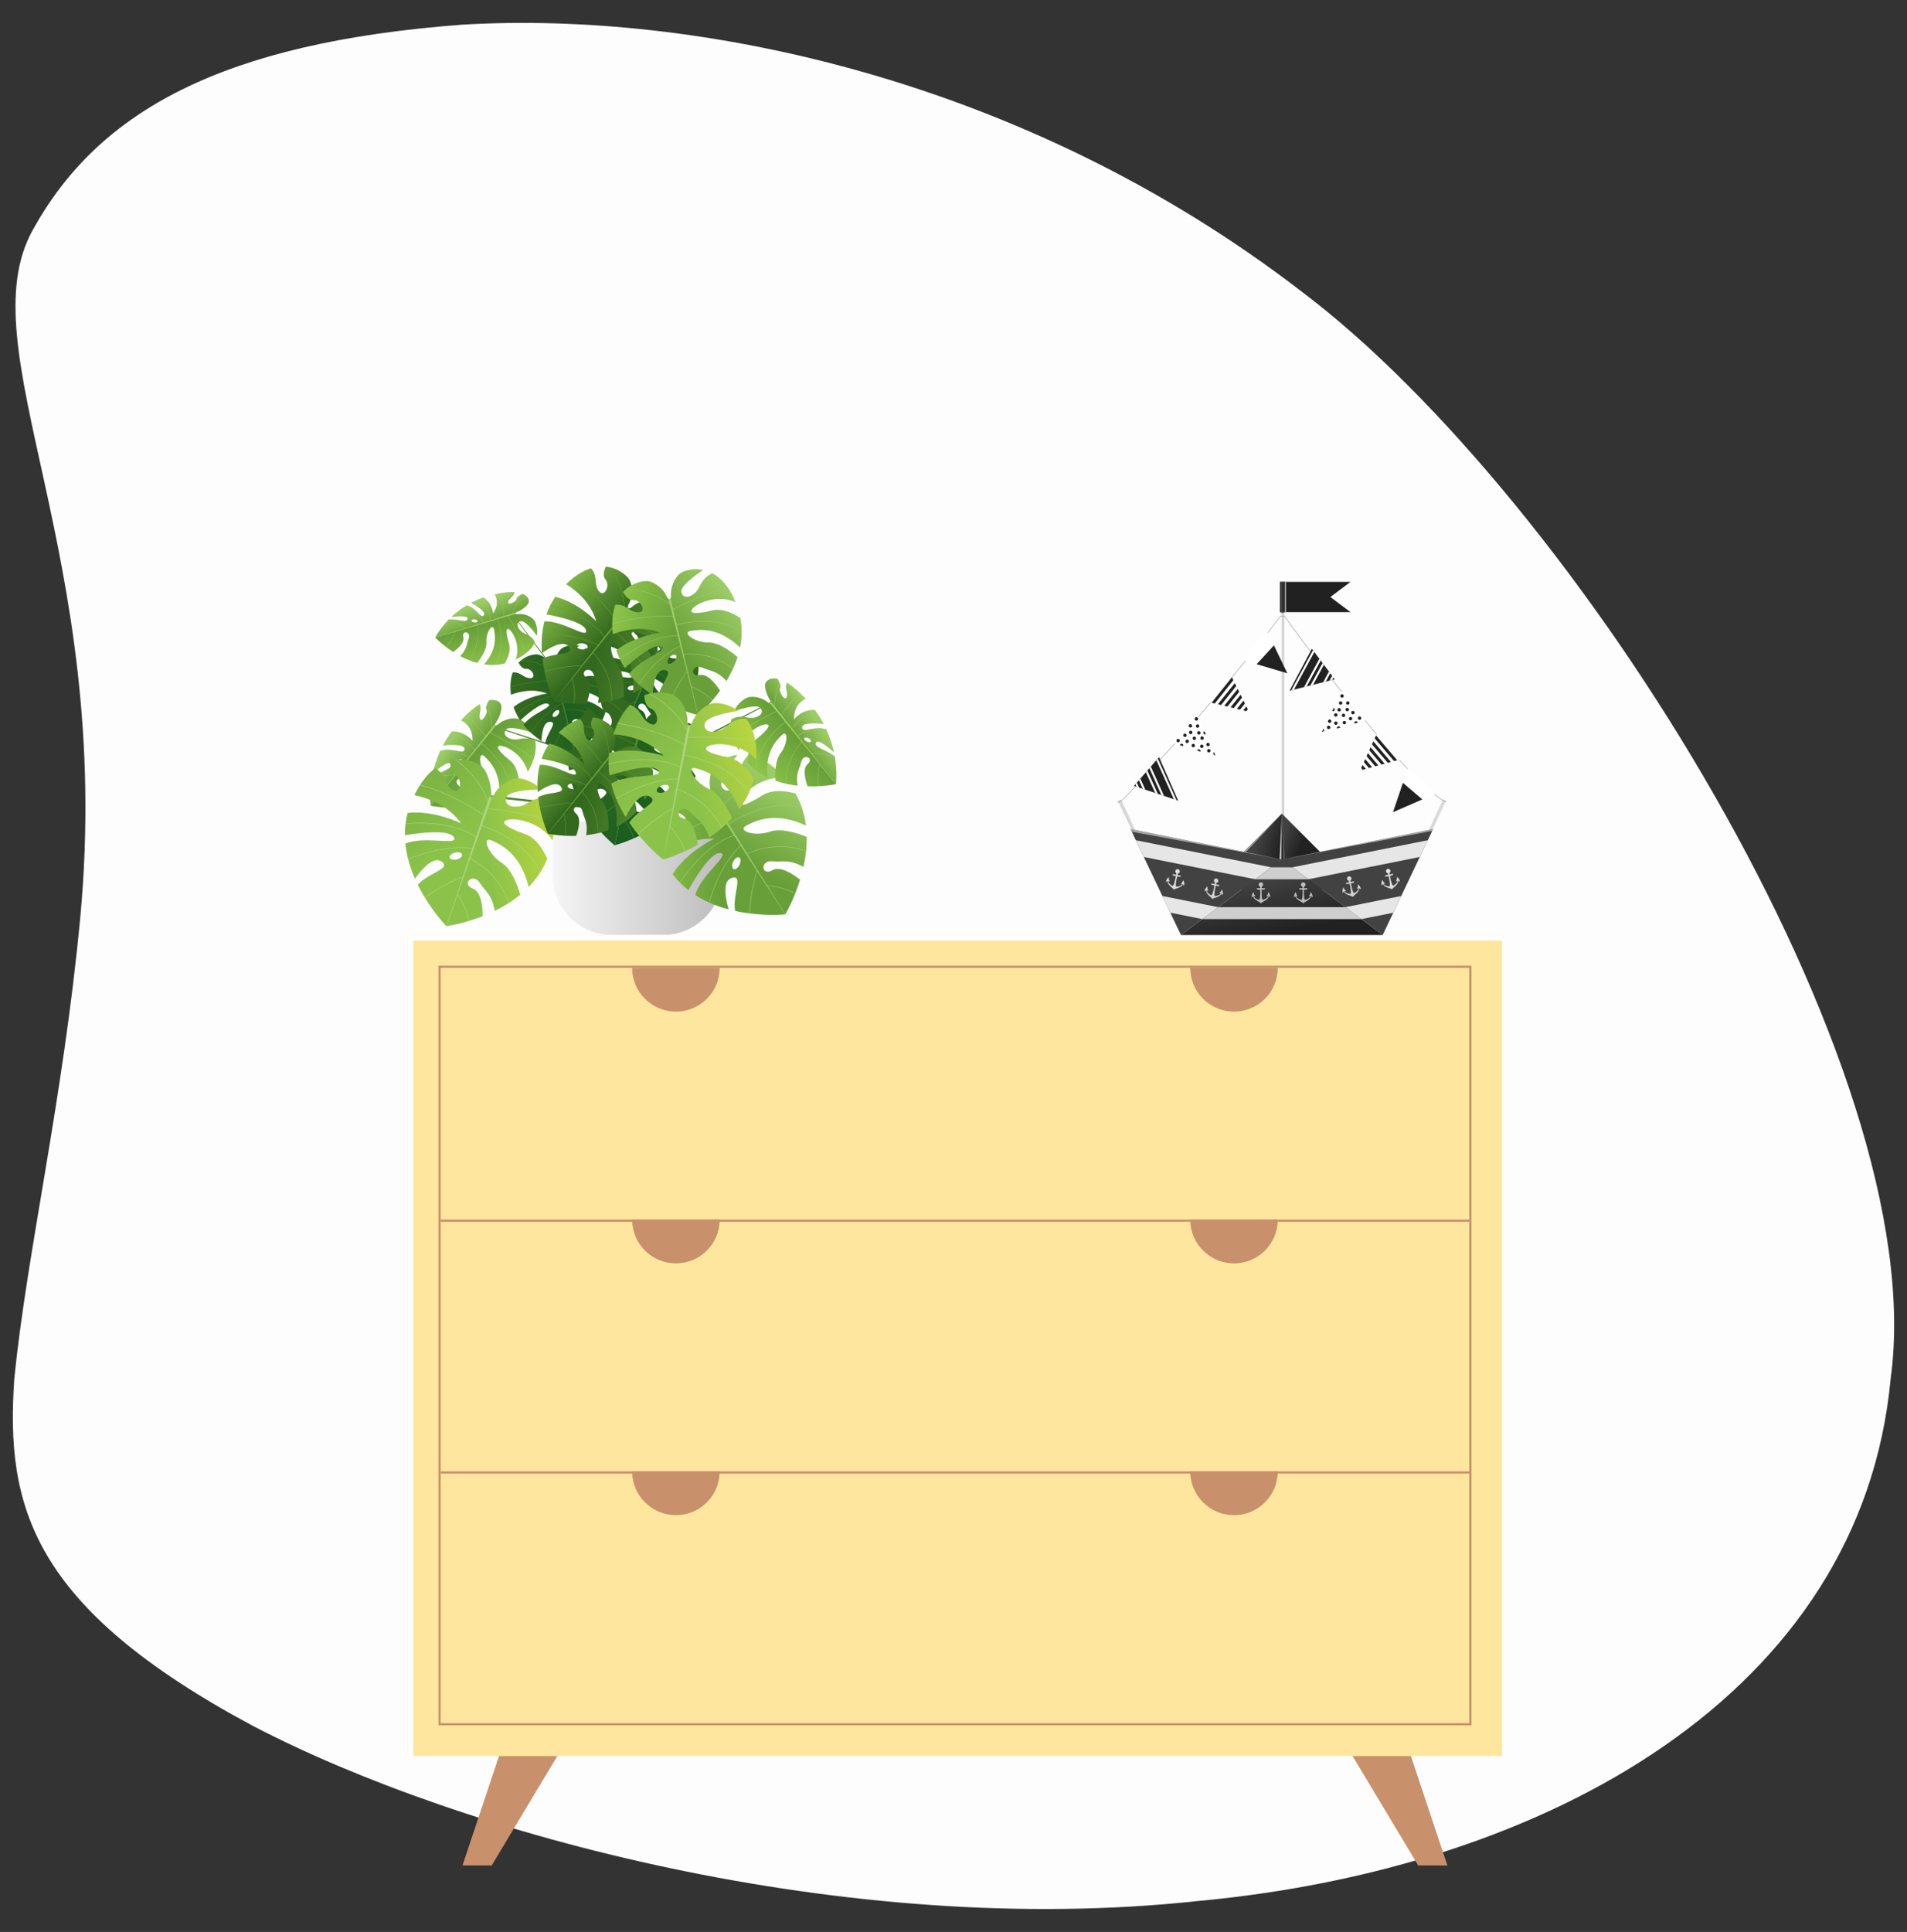 <?xml version="1.0" encoding="utf-8"?>
<!-- Generator: Adobe Illustrator 16.0.0, SVG Export Plug-In . SVG Version: 6.00 Build 0)  -->
<!DOCTYPE svg PUBLIC "-//W3C//DTD SVG 1.1//EN" "http://www.w3.org/Graphics/SVG/1.1/DTD/svg11.dtd">
<svg version="1.1" id="Calque_1" xmlns="http://www.w3.org/2000/svg" xmlns:xlink="http://www.w3.org/1999/xlink" x="0px" y="0px"
	 width="235px" height="238px" viewBox="0 0 235 238" enable-background="new 0 0 235 238" xml:space="preserve">
<rect x="0" y="0" width="235" height="238" fill="#333333" stroke="none"/>
<path fill="#FDFDFD" d="M31.117,212.593c-27.326-14.653-30.443-27.105-29.351-42.79c1.545-15.484,6.02-34.375,8.124-56.763
	c4.199-44.769-14.086-70.142-5.798-84.805C12.162,13.692,27.386,5.271,56.898,3.043C85.72,1.306,126.169,9.569,160.401,35.92
	c33.669,25.354,77.838,95.605,72.587,133.893c-3.604,38.891-42.403,60.424-85.46,64.387
	C104.27,238.876,56.755,225.984,31.117,212.593z"/>
<g>
	<g>
		
			<linearGradient id="SVGID_1_" gradientUnits="userSpaceOnUse" x1="1806.914" y1="108.212" x2="1827.838" y2="108.212" gradientTransform="matrix(1 0 0 1 -1738.813 0)">
			<stop  offset="0" style="stop-color:#F5F5F5"/>
			<stop  offset="1" style="stop-color:#BDBDBD"/>
		</linearGradient>
		<path fill="url(#SVGID_1_)" d="M81.682,115.187h-6.239c-4.055,0-7.343-3.287-7.343-7.343v-6.607h20.924v6.607
			C89.025,111.9,85.738,115.187,81.682,115.187z"/>
		
			<linearGradient id="SVGID_2_" gradientUnits="userSpaceOnUse" x1="1803.757" y1="78.191" x2="1815.308" y2="93.439" gradientTransform="matrix(1 0 0 1 -1738.813 0)">
			<stop  offset="0" style="stop-color:#558B2F"/>
			<stop  offset="1" style="stop-color:#33691E"/>
		</linearGradient>
		<polygon fill="url(#SVGID_2_)" points="63.132,75.56 78.415,95.877 78.222,95.961 63.098,75.628 		"/>
		
			<linearGradient id="SVGID_3_" gradientUnits="userSpaceOnUse" x1="-1597.797" y1="-1479.245" x2="-1589.153" y2="-1467.835" gradientTransform="matrix(-0.048 0.999 -0.999 -0.048 -1461.57 1611.642)">
			<stop  offset="0" style="stop-color:#558B2F"/>
			<stop  offset="1" style="stop-color:#33691E"/>
		</linearGradient>
		<polygon fill="url(#SVGID_3_)" points="95.265,86.441 78.307,95.347 78.199,95.117 95.166,86.369 		"/>
		
			<linearGradient id="SVGID_4_" gradientUnits="userSpaceOnUse" x1="1324.018" y1="3162.817" x2="1332.662" y2="3174.228" gradientTransform="matrix(0.6 -0.8 0.8 0.6 -3262.319 -739.322)">
			<stop  offset="0" style="stop-color:#558B2F"/>
			<stop  offset="1" style="stop-color:#33691E"/>
		</linearGradient>
		<polygon fill="url(#SVGID_4_)" points="59.953,97.925 78.987,100.063 78.949,100.314 59.988,98.191 		"/>
		
			<linearGradient id="SVGID_5_" gradientUnits="userSpaceOnUse" x1="1743.459" y1="2092.091" x2="1752.104" y2="2103.502" gradientTransform="matrix(0.746 -0.666 0.666 0.746 -2630.897 -307.863)">
			<stop  offset="0" style="stop-color:#558B2F"/>
			<stop  offset="1" style="stop-color:#33691E"/>
		</linearGradient>
		<polygon fill="url(#SVGID_5_)" points="60.813,89.424 79.053,95.273 78.965,95.51 60.832,89.545 		"/>
		<g>
			
				<linearGradient id="SVGID_6_" gradientUnits="userSpaceOnUse" x1="1796.935" y1="93.473" x2="1801.429" y2="97.463" gradientTransform="matrix(1 0 0 1 -1738.813 0)">
				<stop  offset="0" style="stop-color:#689F38"/>
				<stop  offset="1" style="stop-color:#8BC34A"/>
			</linearGradient>
			<path fill="url(#SVGID_6_)" d="M56.57,96.811c-0.905-0.785,0.52-1.408,0.779-0.289c0.211,0.914,0.714,1.413,0.436,2.919
				c0.887-0.099,1.823-0.286,2.738-0.612c0.054-0.986,0.018-2.538-0.623-3.367c-0.986-1.275-0.904-2.974-0.185-2.276
				c0.652,0.632,2.131,2.048,1.782,5.232c0.912-0.445,1.774-1.055,2.509-1.886c-0.064-0.897-0.316-2.172-1.181-2.863
				c-1.427-1.143-1.916-1.899-0.99-1.766c0.801,0.116,2.69,1.195,3.203,3.184c0.912-1.545,1.099-2.81,0.935-3.801
				c-0.739-0.477-1.563-0.318-2.135-0.213c-0.927,0.17-2.076-0.445-1.483-1.187c0.386-0.482,2.129,0.001,3.303,0.4
				c-0.488-1.021-1.333-1.583-1.717-1.706c-0.78-0.248-1.942,0.09-2.543,0.648c-0.09,0.084-0.204,0.137-0.326,0.145l-0.086,0.004
				l-7.911,9.884c0,0,1.498,0.324,3.486,0.265C56.834,98.765,57.214,97.369,56.57,96.811z"/>
			
				<linearGradient id="SVGID_7_" gradientUnits="userSpaceOnUse" x1="1794.124" y1="91.539" x2="1797.117" y2="93.555" gradientTransform="matrix(1 0 0 1 -1738.813 0)">
				<stop  offset="0" style="stop-color:#9CCC65"/>
				<stop  offset="1" style="stop-color:#689F38"/>
			</linearGradient>
			<path fill="url(#SVGID_7_)" d="M60.995,89.313c0.012-0.095,0.06-0.202,0.127-0.302c0.457-0.675,0.78-1.684,0.64-2.172
				c-0.078-0.272-0.549-0.766-1.5-0.572c-0.239,0.402-0.48,0.912-0.327,1.137c0.273,0.401-0.654,1.848-0.83,1.038
				c-0.119-0.543,0.328-1.18-0.02-1.681c-0.636,0.384-1.395,1.009-2.287,1.982c0.707,0.355,1.467,1.075,1.43,2.524
				c0,0-0.95-1.231-2.56-1.163c-0.428,0.582-0.79,1.167-1.093,1.742c0.807-0.088,2.712-0.228,2.663,0.452
				c-0.056,0.756-1.584-0.323-2.991,0.216c-0.455,0.993-0.75,1.949-0.936,2.816c0.71-0.643,1.994-1.704,2.213-1.18
				c0.263,0.631-1.164,0.768-2.31,1.676c-0.358,2.023-0.14,3.437-0.14,3.437l7.911-9.884L60.995,89.313z M56.46,94.072
				c-0.228,0.045-0.368-0.042-0.314-0.194c0.054-0.151,0.281-0.309,0.508-0.354c0.228-0.045,0.369,0.042,0.315,0.193
				C56.916,93.869,56.688,94.027,56.46,94.072z"/>
			<path fill="#9CCC65" d="M65.779,93.466c-0.51-0.396-1.105-0.807-1.783-1.232c-1.609-1.01-3.191-1.775-3.594-1.965l0.737-0.905
				c-0.006,0.001-0.012,0.001-0.017,0.002c-0.017,0.003-0.033,0.007-0.05,0.008l-0.086,0.004l0,0l0,0l-0.014-0.085
				c-0.006-0.034-0.007-0.067-0.005-0.101l-0.325,0.414c-0.014-0.466-0.102-1.587-0.6-2.859c-0.005-0.013-0.011-0.026-0.015-0.038
				c-0.009,0.02-0.019,0.041-0.026,0.061c0.514,1.32,0.587,2.475,0.595,2.894l-0.797,1.018c-0.227-0.332-1.008-1.419-2.288-2.673
				c-0.011,0.011-0.023,0.021-0.034,0.033c1.294,1.268,2.077,2.365,2.291,2.68l-1.292,1.647c-0.165-0.233-0.699-0.913-1.796-1.644
				c-0.287-0.191-0.628-0.395-1.028-0.6c-0.009,0.013-0.018,0.026-0.027,0.038c0.398,0.206,0.739,0.41,1.026,0.601
				c1.117,0.743,1.646,1.429,1.795,1.645l-0.663,0.846c-0.238-0.13-1.116-0.573-2.543-0.848c-0.08-0.016-0.167-0.03-0.253-0.045
				c-0.063,0.003-0.127,0.008-0.192,0.016c0.151,0.023,0.297,0.048,0.433,0.075c1.41,0.273,2.28,0.706,2.525,0.84l-1.688,2.153
				c-0.235,0.004-1.374,0.035-2.778,0.324c-0.024,0.019-0.049,0.036-0.073,0.055c-0.001,0.005-0.002,0.009-0.002,0.015
				c1.38-0.292,2.509-0.338,2.815-0.345l-2.953,3.768l0,0l1.959-2.404c0.059,0.205,0.286,1.072,0.219,2.1
				c-0.011,0.175-0.032,0.361-0.064,0.553c0.014,0,0.029,0.001,0.043,0.001c0.001,0,0.003,0,0.004,0
				c0.032-0.191,0.053-0.376,0.064-0.55c0.071-1.103-0.191-2.021-0.23-2.149l2.193-2.692c0.181,0.19,0.909,0.997,1.424,2.222
				c0.311,0.738,0.577,1.717,0.54,2.859c0.005-0.001,0.009-0.002,0.013-0.004c0.012-0.002,0.023-0.005,0.035-0.008
				c0.036-1.145-0.232-2.125-0.544-2.866c-0.522-1.24-1.262-2.057-1.438-2.24l2.015-2.473c0.3,0.232,1.554,1.246,2.496,2.706
				c0.555,0.859,1.061,1.973,1.115,3.225c0.018-0.013,0.035-0.027,0.052-0.041c-0.005-0.094-0.011-0.186-0.021-0.281
				c-0.1-0.964-0.473-1.949-1.106-2.93c-0.945-1.463-2.201-2.481-2.506-2.718l1.033-1.267c0.527,0.249,3.326,1.604,5.39,3.213
				C65.766,93.503,65.773,93.484,65.779,93.466z"/>
		</g>
		<g>
			
				<linearGradient id="SVGID_8_" gradientUnits="userSpaceOnUse" x1="1333.764" y1="-738.846" x2="1322.927" y2="-733.553" gradientTransform="matrix(0.946 0.325 -0.325 0.946 -1429.849 368.447)">
				<stop  offset="0" style="stop-color:#CDDC39"/>
				<stop  offset="1" style="stop-color:#8BC34A"/>
			</linearGradient>
			<path fill="url(#SVGID_8_)" d="M58.274,109.468c-1.482-0.577,0.019-1.993,0.843-0.71c0.673,1.047,1.524,1.447,1.851,3.454
				c1.064-0.52,2.15-1.173,3.147-1.991c-0.374-1.255-1.114-3.178-2.285-3.928c-1.802-1.152-2.459-3.311-1.249-2.76
				c1.099,0.498,3.58,1.604,4.568,5.74c0.941-0.964,1.745-2.112,2.292-3.479c-0.482-1.093-1.367-2.572-2.757-3.05
				c-2.295-0.789-3.244-1.516-2.027-1.762c1.052-0.215,3.896,0.29,5.427,2.545c0.447-2.338,0.115-4.002-0.534-5.166
				c-1.136-0.266-2.095,0.3-2.763,0.688c-1.082,0.627-2.793,0.373-2.384-0.819c0.266-0.774,2.661-0.949,4.306-0.979
				c-1.066-1.056-2.375-1.381-2.909-1.361c-1.085,0.038-2.386,0.979-2.888,1.946c-0.075,0.145-0.193,0.262-0.343,0.327l-0.104,0.043
				l-5.464,15.89c0,0,2.018-0.266,4.474-1.229C59.478,111.791,59.327,109.877,58.274,109.468z"/>
			
				<linearGradient id="SVGID_9_" gradientUnits="userSpaceOnUse" x1="1319.898" y1="-733.542" x2="1312.4" y2="-738.268" gradientTransform="matrix(0.946 0.325 -0.325 0.946 -1429.849 368.447)">
				<stop  offset="0" style="stop-color:#8BC34A"/>
				<stop  offset="1" style="stop-color:#7CB342"/>
			</linearGradient>
			<path fill="url(#SVGID_9_)" d="M60.411,98.106c-0.079-0.142-0.1-0.308-0.071-0.467c0.199-1.071-0.248-2.614-1.08-3.312
				c-0.465-0.391-1.989-1.043-3.749-0.601c-0.052,0.632,0.013,1.424,0.583,1.733c1.011,0.546,0.69,2.835-0.574,1.668
				c-0.848-0.784-0.628-1.799-1.905-2.481c-0.893,0.673-1.774,1.72-2.547,3.303c1.859,0.408,4.236,1.346,5.767,3.494
				c0,0-3.337-1.664-6.602-1.3c-0.244,0.93-0.346,1.852-0.336,2.753c1.575-0.263,5.375-0.781,6.027,0.232
				c0.723,1.125-3.646-0.217-5.969,0.806c0.156,1.541,0.606,3.003,1.18,4.312c0.76-1.065,2.25-2.842,3.286-2.104
				c1.246,0.888-1.564,1.324-2.937,2.853c1.499,3.045,3.519,5.099,3.519,5.099l5.464-15.89L60.411,98.106z M56.275,105.876
				c-0.423,0.103-0.812-0.003-0.868-0.234c-0.057-0.233,0.241-0.504,0.663-0.608c0.423-0.103,0.812,0.002,0.868,0.236
				C56.995,105.501,56.697,105.773,56.275,105.876z"/>
			<path fill="#AED581" d="M57.588,112.74c0.064,0.224,0.122,0.465,0.166,0.72c0.021-0.007,0.041-0.013,0.061-0.02
				c-0.044-0.252-0.102-0.494-0.167-0.717c-0.404-1.409-1.143-2.438-1.249-2.582l1.536-4.344c0.31,0.155,1.582,0.839,2.773,2.139
				c0.718,0.782,1.489,1.887,1.954,3.331c0.018-0.012,0.036-0.024,0.055-0.036c-0.468-1.446-1.241-2.552-1.961-3.337
				c-1.208-1.317-2.497-2.006-2.799-2.157l1.411-3.992c0.479,0.156,2.5,0.864,4.331,2.265c1.076,0.826,2.208,1.991,2.836,3.533
				c0.015-0.023,0.032-0.047,0.047-0.072c-0.047-0.115-0.098-0.23-0.152-0.344c-0.557-1.159-1.463-2.226-2.693-3.167
				c-1.835-1.405-3.86-2.116-4.347-2.274l0.723-2.046c0.77,0.075,4.875,0.516,8.172,1.605c0-0.025,0-0.051-0.001-0.076
				c-0.816-0.267-1.742-0.515-2.781-0.743c-2.462-0.542-4.781-0.79-5.369-0.847l0.517-1.46c-0.026,0.016-0.052,0.03-0.08,0.042
				l-0.104,0.045l-0.055-0.099c-0.022-0.039-0.039-0.082-0.052-0.124l-0.22,0.661c-0.226-0.576-0.838-1.936-2.028-3.303
				c-0.494-0.568-1.125-1.176-1.911-1.736c-0.031,0.004-0.063,0.008-0.094,0.012c0.808,0.566,1.454,1.187,1.956,1.764
				c1.239,1.421,1.848,2.835,2.046,3.358l-0.541,1.628c-0.648-0.469-3.61-2.506-7.772-3.706c-0.012,0.019-0.023,0.038-0.035,0.055
				c4.197,1.208,7.175,3.269,7.786,3.714l-0.876,2.636c-0.31-0.218-1.282-0.827-2.979-1.25c-1.289-0.321-3.187-0.576-5.709-0.366
				c-0.002,0.021-0.006,0.042-0.008,0.063c2.519-0.209,4.412,0.043,5.697,0.362c1.729,0.43,2.696,1.051,2.979,1.252l-0.45,1.354
				c-0.356-0.057-1.651-0.216-3.557,0.078c-1.137,0.175-2.627,0.537-4.346,1.263c0.004,0.021,0.011,0.041,0.016,0.062
				c1.715-0.726,3.202-1.086,4.337-1.262c1.882-0.291,3.165-0.138,3.53-0.08l-1.145,3.446c-0.315,0.119-1.928,0.748-3.713,1.887
				c-0.315,0.2-0.646,0.425-0.984,0.673c0.012,0.02,0.024,0.04,0.036,0.059c2.074-1.514,4.156-2.358,4.635-2.542l-2.004,6.029
				l1.372-3.882C56.541,110.443,57.211,111.426,57.588,112.74z"/>
		</g>
		<g>
			
				<linearGradient id="SVGID_10_" gradientUnits="userSpaceOnUse" x1="1939.162" y1="1562.102" x2="1929.705" y2="1566.72" gradientTransform="matrix(0.843 -0.537 0.537 0.843 -2377.708 -179.327)">
				<stop  offset="0" style="stop-color:#9CCC65"/>
				<stop  offset="1" style="stop-color:#689F38"/>
			</linearGradient>
			<path fill="url(#SVGID_10_)" d="M95.187,107.201c-1.374,0.801-1.547-1.255-0.03-1.101c1.238,0.125,2.082-0.292,3.854,0.702
				c0.256-1.156,0.422-2.413,0.402-3.702c-1.215-0.49-3.18-1.109-4.496-0.659c-2.025,0.693-4.123-0.138-2.939-0.743
				c1.074-0.549,3.485-1.802,7.336,0.001c-0.168-1.337-0.566-2.681-1.295-3.96c-1.154-0.303-2.863-0.532-4.103,0.258
				c-2.046,1.304-3.206,1.595-2.641,0.487c0.488-0.956,2.653-2.867,5.372-2.66c-1.551-1.807-3.06-2.583-4.374-2.8
				c-0.916,0.723-1.07,1.826-1.184,2.589c-0.182,1.238-1.448,2.417-2.125,1.355c-0.439-0.69,0.915-2.673,1.917-3.979
				c-1.491,0.178-2.56,0.999-2.877,1.428c-0.646,0.875-0.719,2.479-0.275,3.473c0.066,0.149,0.085,0.314,0.041,0.471l-0.03,0.109
				l9.029,14.17c0,0,1.047-1.744,1.825-4.266C97.754,107.707,96.162,106.632,95.187,107.201z"/>
			
				<linearGradient id="SVGID_11_" gradientUnits="userSpaceOnUse" x1="1928.438" y1="1565.873" x2="1920.939" y2="1561.147" gradientTransform="matrix(0.843 -0.537 0.537 0.843 -2377.708 -179.327)">
				<stop  offset="0" style="stop-color:#689F38"/>
				<stop  offset="1" style="stop-color:#8BC34A"/>
			</linearGradient>
			<path fill="url(#SVGID_11_)" d="M87.627,98.455c-0.161-0.026-0.303-0.113-0.41-0.237c-0.713-0.822-2.198-1.433-3.263-1.217
				c-0.595,0.121-2.054,0.906-2.805,2.559c0.462,0.435,1.123,0.877,1.719,0.623c1.059-0.45,2.649,1.226,0.948,1.488
				c-1.14,0.175-1.797-0.628-3.127-0.054c-0.03,1.118,0.24,2.458,0.997,4.049c1.478-1.201,3.691-2.476,6.326-2.336
				c0,0-3.381,1.576-5.128,4.357c0.575,0.769,1.233,1.422,1.944,1.977c0.775-1.396,2.737-4.692,3.934-4.571
				c1.331,0.136-2.44,2.718-3.086,5.173c1.302,0.837,2.727,1.395,4.108,1.762c-0.359-1.259-0.822-3.531,0.401-3.881
				c1.471-0.421,0.061,2.048,0.402,4.075c3.316,0.723,6.182,0.421,6.182,0.421l-9.029-14.17L87.627,98.455z M91.131,106.53
				c-0.183,0.394-0.507,0.632-0.724,0.532c-0.217-0.1-0.245-0.501-0.063-0.896c0.183-0.396,0.507-0.634,0.725-0.532
				C91.286,105.733,91.314,106.134,91.131,106.53z"/>
			<path fill="#9CCC65" d="M97.321,109.776c0.214,0.089,0.438,0.195,0.666,0.318c0.008-0.02,0.016-0.04,0.023-0.059
				c-0.227-0.124-0.451-0.228-0.666-0.317c-1.354-0.561-2.619-0.624-2.798-0.631l-2.443-3.907c0.315-0.146,1.642-0.715,3.401-0.837
				c1.06-0.075,2.405,0.009,3.822,0.546c0.003-0.022,0.005-0.045,0.007-0.066c-1.422-0.535-2.77-0.619-3.833-0.544
				c-1.782,0.125-3.124,0.705-3.43,0.847l-2.244-3.59c0.42-0.278,2.231-1.417,4.469-1.977c1.315-0.329,2.934-0.488,4.531-0.018
				c-0.009-0.028-0.019-0.056-0.027-0.083c-0.12-0.034-0.241-0.066-0.364-0.095c-1.254-0.286-2.652-0.241-4.156,0.136
				c-2.243,0.561-4.059,1.702-4.486,1.985l-1.151-1.841c0.539-0.554,3.439-3.492,6.345-5.394c-0.02-0.016-0.04-0.031-0.06-0.046
				c-0.717,0.471-1.488,1.042-2.314,1.712c-1.957,1.589-3.594,3.249-4.006,3.673l-0.821-1.313c-0.004,0.03-0.008,0.059-0.016,0.089
				l-0.03,0.109l-0.113-0.018c-0.045-0.008-0.087-0.021-0.129-0.037l0.381,0.584c-0.591-0.182-2.037-0.55-3.848-0.47
				c-0.751,0.033-1.62,0.147-2.547,0.415c-0.017,0.026-0.034,0.053-0.05,0.081c0.947-0.279,1.833-0.399,2.598-0.434
				c1.884-0.083,3.37,0.321,3.902,0.491l0.937,1.437c-0.771,0.214-4.209,1.264-7.739,3.774c0.006,0.02,0.014,0.041,0.021,0.062
				c3.558-2.532,7.026-3.579,7.754-3.781l1.517,2.328c-0.363,0.107-1.445,0.489-2.833,1.553c-1.053,0.809-2.434,2.135-3.841,4.239
				c0.015,0.016,0.03,0.032,0.045,0.046c1.404-2.1,2.781-3.425,3.831-4.231c1.413-1.085,2.501-1.455,2.835-1.551l0.778,1.194
				c-0.265,0.244-1.196,1.158-2.154,2.831c-0.571,1-1.216,2.391-1.719,4.188c0.02,0.009,0.039,0.017,0.059,0.025
				c0.5-1.793,1.144-3.182,1.713-4.178c0.945-1.654,1.864-2.562,2.135-2.812l1.983,3.042c-0.104,0.321-0.616,1.974-0.836,4.08
				c-0.039,0.371-0.069,0.771-0.086,1.19c0.023,0.002,0.047,0.005,0.07,0.008c0.106-2.565,0.743-4.72,0.897-5.209l3.469,5.323
				l-2.183-3.49C94.871,109.166,96.056,109.251,97.321,109.776z"/>
		</g>
		<g>
			
				<linearGradient id="SVGID_12_" gradientUnits="userSpaceOnUse" x1="2105.3" y1="724.455" x2="2099.041" y2="727.511" gradientTransform="matrix(0.97 -0.244 0.244 0.97 -2143.762 -105.733)">
				<stop  offset="0" style="stop-color:#33691E"/>
				<stop  offset="1" style="stop-color:#1B5E20"/>
			</linearGradient>
			<path fill="url(#SVGID_12_)" d="M71.123,89.372c-1.031,0.216-0.71-1.111,0.21-0.699c0.752,0.337,1.368,0.252,2.275,1.245
				c0.402-0.673,0.768-1.427,1.024-2.241c-0.661-0.56-1.766-1.359-2.686-1.351c-1.416,0.013-2.56-0.946-1.691-1.079
				c0.789-0.121,2.564-0.404,4.607,1.531c0.173-0.875,0.204-1.802,0.013-2.757c-0.663-0.431-1.688-0.932-2.631-0.694
				c-1.557,0.392-2.346,0.333-1.76-0.245c0.505-0.499,2.264-1.248,3.928-0.55c-0.598-1.458-1.383-2.26-2.164-2.671
				c-0.726,0.263-1.052,0.924-1.283,1.38c-0.373,0.739-1.414,1.216-1.617,0.407c-0.132-0.525,1.131-1.488,2.033-2.098
				c-0.973-0.2-1.815,0.092-2.105,0.296c-0.587,0.415-0.968,1.407-0.897,2.124c0.011,0.107-0.013,0.215-0.072,0.304l-0.042,0.063
				l2.716,10.784c0,0,1.022-0.877,2.036-2.299C72.629,90.224,71.854,89.218,71.123,89.372z"/>
			
				<linearGradient id="SVGID_13_" gradientUnits="userSpaceOnUse" x1="1386.398" y1="2510.899" x2="1382.064" y2="2507.139" gradientTransform="matrix(0.604 -0.797 0.797 0.604 -2768.175 -326.55)">
				<stop  offset="0" style="stop-color:#1B5E20"/>
				<stop  offset="1" style="stop-color:#33691E"/>
			</linearGradient>
			<path fill="url(#SVGID_13_)" d="M68.199,82.301c-0.095-0.051-0.167-0.134-0.208-0.234c-0.276-0.665-1.082-1.358-1.795-1.445
				c-0.399-0.048-1.479,0.142-2.295,1.022c0.199,0.37,0.522,0.785,0.95,0.75c0.758-0.062,1.408,1.322,0.285,1.132
				c-0.753-0.127-0.999-0.769-1.953-0.686c-0.252,0.695-0.362,1.594-0.219,2.751c1.179-0.445,2.834-0.785,4.46-0.147
				c0,0-2.452,0.285-4.13,1.667c0.201,0.604,0.478,1.151,0.809,1.647c0.778-0.715,2.698-2.376,3.425-2.05
				c0.807,0.362-2.1,1.198-3.017,2.605c0.643,0.798,1.421,1.444,2.212,1.963c0.037-0.865,0.22-2.389,1.062-2.354
				c1.012,0.042-0.389,1.299-0.598,2.644c1.933,1.146,3.795,1.554,3.795,1.554l-2.716-10.784L68.199,82.301z M68.716,88.104
				c-0.198,0.209-0.451,0.292-0.566,0.184c-0.115-0.108-0.049-0.367,0.148-0.576c0.197-0.21,0.451-0.292,0.566-0.184
				C68.979,87.635,68.913,87.894,68.716,88.104z"/>
			<path fill="#558B2F" d="M71.926,91.434c0.116,0.1,0.235,0.213,0.352,0.338c0.009-0.011,0.019-0.022,0.027-0.033
				c-0.117-0.124-0.235-0.237-0.352-0.337c-0.733-0.635-1.515-0.939-1.625-0.98l-0.72-2.963c0.229-0.026,1.18-0.107,2.311,0.183
				c0.681,0.174,1.508,0.507,2.287,1.14c0.006-0.013,0.012-0.026,0.018-0.04c-0.782-0.632-1.611-0.966-2.294-1.141
				c-1.146-0.293-2.109-0.208-2.332-0.183l-0.66-2.723c0.321-0.087,1.697-0.425,3.219-0.31c0.895,0.068,1.944,0.306,2.849,0.933
				c0-0.019,0-0.038,0-0.057c-0.068-0.047-0.137-0.092-0.209-0.136c-0.728-0.442-1.615-0.705-2.638-0.782
				c-1.525-0.115-2.905,0.223-3.231,0.311l-0.339-1.396c0.454-0.236,2.889-1.476,5.11-2.065c-0.009-0.013-0.019-0.028-0.028-0.041
				c-0.549,0.146-1.152,0.344-1.81,0.593c-1.561,0.59-2.936,1.291-3.282,1.472l-0.242-0.997c-0.009,0.019-0.018,0.037-0.029,0.053
				l-0.042,0.063l-0.066-0.035c-0.026-0.015-0.051-0.032-0.073-0.05l0.118,0.447c-0.333-0.238-1.165-0.771-2.319-1.099
				c-0.479-0.135-1.048-0.244-1.686-0.271c-0.017,0.013-0.033,0.027-0.048,0.041c0.652,0.022,1.235,0.132,1.721,0.271
				c1.201,0.34,2.05,0.904,2.349,1.122l0.289,1.098c-0.529-0.026-2.907-0.084-5.647,0.756c0,0.014,0,0.029,0,0.043
				c2.763-0.849,5.159-0.782,5.658-0.757l0.467,1.778c-0.251-0.008-1.01,0.005-2.103,0.385c-0.83,0.288-1.974,0.833-3.297,1.861
				c0.006,0.013,0.012,0.026,0.018,0.038c1.32-1.027,2.461-1.571,3.29-1.859c1.113-0.387,1.874-0.392,2.104-0.383l0.24,0.914
				c-0.218,0.097-0.993,0.477-1.943,1.329c-0.567,0.508-1.263,1.248-1.953,2.271c0.01,0.009,0.021,0.019,0.032,0.029
				c0.688-1.023,1.381-1.761,1.947-2.268c0.939-0.842,1.705-1.221,1.928-1.321L69.899,89c-0.132,0.18-0.798,1.111-1.375,2.389
				c-0.102,0.225-0.205,0.469-0.302,0.728c0.014,0.007,0.028,0.013,0.042,0.02c0.603-1.588,1.451-2.81,1.65-3.085l1.069,4.067
				l-0.643-2.648C70.514,90.54,71.241,90.841,71.926,91.434z"/>
		</g>
		<g>
			
				<linearGradient id="SVGID_14_" gradientUnits="userSpaceOnUse" x1="1824.16" y1="-747.134" x2="1817.902" y2="-744.078" gradientTransform="matrix(0.917 0.4 -0.4 0.917 -1884.866 39.69)">
				<stop  offset="0" style="stop-color:#33691E"/>
				<stop  offset="1" style="stop-color:#1B5E20"/>
			</linearGradient>
			<path fill="url(#SVGID_14_)" d="M79.032,87.5c-0.948-0.459,0.119-1.313,0.594-0.423c0.388,0.726,0.929,1.035,1.038,2.376
				c0.729-0.286,1.48-0.66,2.181-1.146c-0.18-0.848-0.565-2.156-1.299-2.712c-1.127-0.856-1.447-2.314-0.678-1.888
				c0.699,0.387,2.276,1.249,2.709,4.029c0.672-0.586,1.264-1.301,1.696-2.174c-0.26-0.746-0.765-1.769-1.657-2.158
				c-1.472-0.643-2.06-1.172-1.243-1.271c0.705-0.084,2.554,0.398,3.445,1.968c0.419-1.519,0.289-2.634-0.078-3.437
				c-0.735-0.236-1.397,0.087-1.859,0.308c-0.747,0.356-1.862,0.097-1.529-0.667c0.216-0.497,1.805-0.485,2.893-0.417
				c-0.648-0.753-1.494-1.038-1.847-1.053c-0.718-0.032-1.626,0.52-2.008,1.131c-0.057,0.091-0.142,0.163-0.244,0.197l-0.072,0.023
				l-4.446,10.191c0,0,1.344-0.068,3.016-0.573C79.703,89.097,79.705,87.826,79.032,87.5z"/>
			
				<linearGradient id="SVGID_15_" gradientUnits="userSpaceOnUse" x1="1181.64" y1="-1267.2" x2="1172.784" y2="-1274.883" gradientTransform="matrix(0.791 0.612 -0.612 0.791 -1630.564 370.741)">
				<stop  offset="0" style="stop-color:#1B5E20"/>
				<stop  offset="1" style="stop-color:#33691E"/>
			</linearGradient>
			<path fill="url(#SVGID_15_)" d="M81.044,80.119c-0.045-0.098-0.049-0.208-0.022-0.312c0.188-0.696-0.024-1.737-0.537-2.242
				c-0.286-0.282-1.256-0.793-2.441-0.595c-0.068,0.415-0.067,0.94,0.292,1.175c0.638,0.415,0.306,1.907-0.467,1.07
				c-0.518-0.562-0.319-1.22-1.125-1.737c-0.625,0.396-1.261,1.04-1.855,2.043c1.205,0.368,2.723,1.113,3.619,2.611
				c0,0-2.114-1.275-4.287-1.207c-0.21,0.6-0.326,1.203-0.368,1.798c1.054-0.09,3.588-0.23,3.963,0.472
				c0.417,0.78-2.394-0.337-3.98,0.215c0.021,1.024,0.241,2.013,0.55,2.906c0.558-0.662,1.635-1.755,2.279-1.213
				c0.775,0.652-1.103,0.79-2.089,1.726c0.827,2.089,2.051,3.55,2.051,3.55l4.446-10.191L81.044,80.119z M77.904,85.025
				c-0.285,0.044-0.536-0.045-0.561-0.202c-0.025-0.156,0.185-0.319,0.47-0.365c0.284-0.045,0.535,0.044,0.56,0.201
				C78.399,84.816,78.188,84.98,77.904,85.025z"/>
			<path fill="#558B2F" d="M78.407,89.623c0.03,0.15,0.055,0.313,0.071,0.483c0.014-0.002,0.028-0.006,0.042-0.009
				c-0.016-0.17-0.042-0.332-0.072-0.482c-0.191-0.951-0.624-1.67-0.688-1.77l1.244-2.784c0.197,0.119,0.999,0.637,1.716,1.558
				c0.432,0.555,0.882,1.324,1.112,2.301c0.013-0.007,0.025-0.014,0.038-0.021c-0.231-0.979-0.684-1.75-1.117-2.306
				c-0.727-0.933-1.541-1.456-1.732-1.571l1.143-2.559c0.308,0.128,1.603,0.702,2.736,1.725c0.667,0.601,1.352,1.43,1.684,2.481
				c0.012-0.015,0.024-0.03,0.035-0.045c-0.025-0.079-0.052-0.157-0.082-0.235c-0.306-0.795-0.847-1.545-1.608-2.232
				c-1.137-1.024-2.435-1.601-2.747-1.731l0.586-1.311c0.503,0.09,3.188,0.599,5.306,1.492c0-0.017,0.002-0.034,0.003-0.05
				c-0.524-0.22-1.122-0.433-1.795-0.638c-1.596-0.488-3.112-0.774-3.497-0.844l0.418-0.936c-0.018,0.008-0.036,0.018-0.055,0.024
				l-0.072,0.023l-0.031-0.069c-0.013-0.027-0.021-0.056-0.028-0.084l-0.18,0.425c-0.119-0.392-0.45-1.322-1.163-2.287
				c-0.295-0.4-0.679-0.834-1.168-1.246c-0.021,0-0.042,0.002-0.063,0.003c0.502,0.417,0.896,0.859,1.197,1.267
				c0.741,1.003,1.069,1.969,1.171,2.324l-0.443,1.045c-0.402-0.344-2.249-1.844-4.931-2.856c-0.009,0.011-0.018,0.023-0.026,0.034
				c2.705,1.019,4.561,2.536,4.939,2.862l-0.717,1.693c-0.194-0.16-0.802-0.614-1.9-0.982c-0.833-0.28-2.071-0.549-3.747-0.545
				c-0.002,0.014-0.006,0.028-0.009,0.042c1.673-0.005,2.909,0.262,3.739,0.541c1.118,0.375,1.723,0.836,1.899,0.984l-0.369,0.869
				c-0.231-0.056-1.077-0.229-2.35-0.137c-0.76,0.055-1.762,0.215-2.935,0.603c0.003,0.014,0.005,0.028,0.007,0.042
				c1.17-0.388,2.17-0.547,2.928-0.603c1.257-0.091,2.094,0.078,2.333,0.134l-0.939,2.213c-0.214,0.062-1.311,0.391-2.549,1.048
				c-0.219,0.116-0.449,0.247-0.686,0.392c0.007,0.014,0.015,0.028,0.021,0.042c1.449-0.889,2.867-1.335,3.192-1.431l-1.642,3.871
				l1.111-2.487C77.837,88.052,78.228,88.736,78.407,89.623z"/>
		</g>
		<g>
			
				<linearGradient id="SVGID_16_" gradientUnits="userSpaceOnUse" x1="1748.677" y1="-444.011" x2="1740.372" y2="-439.955" gradientTransform="matrix(0.978 0.21 -0.21 0.978 -1716.752 160.381)">
				<stop  offset="0" style="stop-color:#33691E"/>
				<stop  offset="1" style="stop-color:#1B5E20"/>
			</linearGradient>
			<path fill="url(#SVGID_16_)" d="M78.107,99.759c-1.352-0.348-0.191-1.74,0.662-0.707c0.696,0.843,1.48,1.104,1.975,2.818
				c0.874-0.565,1.753-1.248,2.536-2.065c-0.458-1.056-1.303-2.655-2.403-3.186c-1.692-0.818-2.491-2.63-1.378-2.278
				c1.01,0.32,3.289,1.026,4.584,4.529c0.719-0.939,1.3-2.025,1.634-3.274c-0.535-0.902-1.461-2.099-2.723-2.371
				c-2.083-0.448-2.987-0.982-1.951-1.326c0.895-0.296,3.427-0.154,4.998,1.652c0.146-2.086-0.317-3.501-1.005-4.448
				c-1.019-0.113-1.795,0.48-2.337,0.889c-0.877,0.66-2.396,0.616-2.164-0.465c0.151-0.703,2.22-1.107,3.652-1.303
				c-1.041-0.809-2.214-0.957-2.679-0.884c-0.943,0.148-1.979,1.105-2.315,2c-0.05,0.134-0.141,0.248-0.265,0.319l-0.087,0.05
				l-3.102,14.427c0,0,1.73-0.444,3.772-1.54C79.4,101.66,79.069,100.006,78.107,99.759z"/>
			
				<linearGradient id="SVGID_17_" gradientUnits="userSpaceOnUse" x1="1181.847" y1="-950.914" x2="1170.095" y2="-961.11" gradientTransform="matrix(0.897 0.443 -0.443 0.897 -1401.14 433.91)">
				<stop  offset="0" style="stop-color:#1B5E20"/>
				<stop  offset="1" style="stop-color:#33691E"/>
			</linearGradient>
			<path fill="url(#SVGID_17_)" d="M78.783,89.63c-0.084-0.117-0.119-0.258-0.11-0.401c0.062-0.954-0.489-2.253-1.288-2.775
				c-0.447-0.292-1.844-0.701-3.332-0.132c0.021,0.557,0.16,1.241,0.689,1.451c0.939,0.372,0.899,2.401-0.325,1.515
				c-0.822-0.594-0.736-1.502-1.92-1.963c-0.709,0.679-1.368,1.684-1.876,3.146c1.664,0.162,3.833,0.73,5.394,2.444
				c0,0-3.085-1.102-5.894-0.444c-0.115,0.836-0.107,1.651-0.005,2.437c1.347-0.394,4.606-1.243,5.28-0.428
				c0.748,0.905-3.202,0.191-5.12,1.328c0.297,1.326,0.843,2.553,1.479,3.636c0.552-1.009,1.665-2.713,2.646-2.178
				c1.179,0.644-1.226,1.318-2.263,2.794c1.626,2.499,3.603,4.079,3.603,4.079l3.102-14.427L78.783,89.63z M75.989,96.837
				c-0.357,0.133-0.707,0.083-0.781-0.115c-0.074-0.196,0.157-0.465,0.514-0.598c0.358-0.135,0.708-0.083,0.781,0.113
				C76.578,96.436,76.347,96.703,75.989,96.837z"/>
			<path fill="#558B2F" d="M77.853,102.686c0.079,0.188,0.154,0.393,0.22,0.61c0.017-0.008,0.034-0.016,0.051-0.022
				c-0.065-0.217-0.141-0.421-0.22-0.61c-0.5-1.185-1.251-2.005-1.359-2.12l0.884-3.949c0.288,0.104,1.467,0.566,2.643,1.575
				c0.708,0.608,1.497,1.491,2.052,2.701c0.015-0.013,0.029-0.025,0.044-0.037c-0.559-1.211-1.349-2.096-2.06-2.706
				c-1.19-1.021-2.387-1.487-2.666-1.587l0.813-3.628c0.435,0.085,2.27,0.491,4.013,1.522c1.025,0.607,2.135,1.505,2.842,2.784
				c0.011-0.022,0.022-0.045,0.034-0.068c-0.054-0.095-0.109-0.19-0.169-0.283c-0.606-0.954-1.509-1.789-2.68-2.481
				c-1.747-1.033-3.587-1.441-4.028-1.528l0.417-1.859c0.679-0.016,4.304-0.061,7.293,0.544c-0.003-0.021-0.006-0.045-0.009-0.066
				c-0.739-0.147-1.573-0.267-2.502-0.357c-2.204-0.216-4.251-0.188-4.77-0.178l0.297-1.326c-0.021,0.016-0.042,0.032-0.064,0.045
				l-0.087,0.05l-0.059-0.08c-0.024-0.033-0.042-0.068-0.058-0.104l-0.123,0.601c-0.257-0.479-0.933-1.601-2.114-2.669
				c-0.49-0.442-1.104-0.906-1.848-1.313c-0.027,0.006-0.054,0.013-0.081,0.02c0.764,0.41,1.391,0.882,1.891,1.333
				c1.229,1.11,1.907,2.28,2.135,2.714l-0.302,1.476c-0.614-0.341-3.41-1.807-7.165-2.417c-0.008,0.017-0.017,0.035-0.025,0.052
				c3.786,0.613,6.599,2.1,7.178,2.422l-0.489,2.392c-0.293-0.158-1.204-0.587-2.729-0.778c-1.157-0.145-2.838-0.167-5.016,0.278
				c0,0.019,0,0.038,0,0.057c2.174-0.446,3.851-0.424,5.005-0.28c1.551,0.193,2.461,0.635,2.729,0.781l-0.25,1.228
				c-0.317-0.012-1.462-0.016-3.093,0.439c-0.974,0.271-2.236,0.743-3.659,1.557c0.007,0.017,0.014,0.034,0.021,0.051
				c1.42-0.813,2.679-1.282,3.649-1.554c1.612-0.45,2.746-0.45,3.07-0.44l-0.639,3.125c-0.263,0.137-1.603,0.854-3.04,2.035
				c-0.254,0.208-0.519,0.438-0.788,0.689c0.012,0.017,0.025,0.033,0.038,0.048c1.65-1.537,3.377-2.491,3.775-2.701l-1.117,5.466
				l0.79-3.528C76.699,100.792,77.386,101.578,77.853,102.686z"/>
		</g>
		<g>
			
				<linearGradient id="SVGID_18_" gradientUnits="userSpaceOnUse" x1="920.616" y1="-1439.938" x2="912.367" y2="-1435.91" gradientTransform="matrix(0.781 0.625 -0.625 0.781 -1536.383 630.78)">
				<stop  offset="0" style="stop-color:#558B2F"/>
				<stop  offset="1" style="stop-color:#33691E"/>
			</linearGradient>
			<path fill="url(#SVGID_18_)" d="M72.29,83.55c-1.048-0.909,0.601-1.63,0.901-0.334c0.245,1.058,0.826,1.637,0.504,3.38
				c1.027-0.114,2.111-0.331,3.17-0.71c0.062-1.14,0.021-2.937-0.722-3.897c-1.141-1.477-1.046-3.442-0.214-2.635
				c0.755,0.733,2.468,2.371,2.063,6.058c1.056-0.516,2.055-1.222,2.905-2.184c-0.075-1.038-0.366-2.513-1.368-3.315
				c-1.652-1.322-2.218-2.198-1.146-2.043c0.927,0.134,3.114,1.383,3.708,3.687c1.056-1.79,1.272-3.253,1.081-4.399
				c-0.854-0.553-1.809-0.37-2.471-0.248c-1.073,0.197-2.403-0.516-1.716-1.375c0.446-0.558,2.464,0.003,3.823,0.464
				c-0.565-1.181-1.543-1.833-1.988-1.975c-0.903-0.287-2.249,0.104-2.944,0.75c-0.104,0.097-0.236,0.159-0.377,0.167l-0.099,0.006
				l-9.159,11.442c0,0,1.734,0.374,4.036,0.306C72.594,85.812,73.034,84.196,72.29,83.55z"/>
			
				<linearGradient id="SVGID_19_" gradientUnits="userSpaceOnUse" x1="1812.477" y1="79.498" x2="1806.766" y2="74.542" gradientTransform="matrix(1 0 0 1 -1738.813 0)">
				<stop  offset="0" style="stop-color:#33691E"/>
				<stop  offset="1" style="stop-color:#7CB342"/>
			</linearGradient>
			<path fill="url(#SVGID_19_)" d="M77.385,74.848c-0.023-0.14,0.008-0.283,0.08-0.405c0.478-0.821,0.565-2.219,0.087-3.038
				c-0.267-0.457-1.327-1.441-2.902-1.596c-0.229,0.504-0.408,1.174-0.03,1.595c0.669,0.747-0.267,2.532-0.962,1.202
				c-0.466-0.893,0.013-1.662-0.835-2.597c-0.931,0.289-1.963,0.89-3.063,1.962c1.406,0.882,3.082,2.351,3.708,4.565
				c0,0-2.253-2.348-5.042-3.008c-0.473,0.691-0.828,1.419-1.085,2.162c1.371,0.247,4.645,0.939,4.881,1.963
				c0.263,1.136-2.93-1.251-5.139-1.093c-0.325,1.311-0.385,2.644-0.299,3.888c0.938-0.651,2.683-1.672,3.316-0.761
				c0.763,1.096-1.674,0.627-3.251,1.479c0.336,2.942,1.392,5.223,1.392,5.223l9.159-11.442L77.385,74.848z M71.704,80.013
				c-0.377-0.04-0.665-0.241-0.644-0.448c0.022-0.208,0.346-0.344,0.723-0.304c0.377,0.04,0.665,0.24,0.644,0.448
				C72.405,79.917,72.081,80.052,71.704,80.013z"/>
			<path fill="#689F38" d="M70.764,86.037c-0.013,0.202-0.037,0.417-0.075,0.639c0.019,0.001,0.038,0.001,0.056,0.003
				c0.038-0.222,0.062-0.437,0.075-0.639c0.082-1.276-0.222-2.338-0.267-2.488l2.538-3.116c0.209,0.219,1.052,1.154,1.649,2.572
				c0.359,0.854,0.668,1.988,0.625,3.31c0.019-0.004,0.037-0.009,0.055-0.013c0.042-1.325-0.269-2.461-0.629-3.318
				c-0.605-1.436-1.461-2.381-1.665-2.594l2.332-2.864c0.348,0.269,1.799,1.444,2.891,3.134c0.642,0.994,1.228,2.285,1.29,3.735
				c0.02-0.015,0.04-0.03,0.06-0.046c-0.005-0.109-0.013-0.217-0.024-0.327c-0.116-1.116-0.547-2.258-1.281-3.393
				c-1.094-1.693-2.548-2.873-2.901-3.146l1.196-1.468c0.61,0.289,3.851,1.857,6.239,3.721c0.007-0.02,0.015-0.042,0.021-0.062
				c-0.591-0.46-1.279-0.937-2.064-1.429c-1.863-1.168-3.695-2.054-4.161-2.274l0.853-1.047c-0.025,0.005-0.051,0.011-0.078,0.012
				l-0.099,0.006l-0.017-0.098c-0.006-0.04-0.007-0.079-0.006-0.117l-0.375,0.479c-0.016-0.54-0.119-1.837-0.694-3.31
				c-0.239-0.611-0.579-1.296-1.06-1.987c-0.027-0.006-0.054-0.012-0.081-0.019c0.497,0.704,0.845,1.401,1.088,2.023
				c0.599,1.532,0.684,2.873,0.693,3.36l-0.923,1.178c-0.394-0.576-2.228-3.12-5.293-5.328c-0.015,0.011-0.03,0.023-0.046,0.035
				c3.092,2.225,4.933,4.794,5.303,5.339l-1.495,1.908c-0.19-0.27-0.81-1.056-2.08-1.902c-0.964-0.643-2.447-1.409-4.581-1.979
				c-0.009,0.017-0.017,0.033-0.026,0.05c2.13,0.568,3.611,1.332,4.572,1.972c1.293,0.861,1.906,1.656,2.078,1.905l-0.767,0.979
				c-0.276-0.151-1.292-0.663-2.944-0.982c-0.986-0.191-2.316-0.332-3.941-0.241c-0.002,0.018-0.003,0.037-0.005,0.055
				c1.623-0.091,2.95,0.049,3.933,0.239c1.632,0.314,2.64,0.817,2.923,0.972l-1.954,2.494c-0.294,0.004-1.803,0.046-3.604,0.458
				c-0.317,0.073-0.656,0.16-1.006,0.264c0.004,0.02,0.008,0.04,0.012,0.06c2.149-0.634,4.107-0.715,4.554-0.726l-3.418,4.362
				l2.268-2.785C70.579,83.842,70.841,84.846,70.764,86.037z"/>
		</g>
		<g>
			
				<linearGradient id="SVGID_20_" gradientUnits="userSpaceOnUse" x1="929.151" y1="-1425.082" x2="922.026" y2="-1421.602" gradientTransform="matrix(0.781 0.625 -0.625 0.781 -1536.383 630.78)">
				<stop  offset="0" style="stop-color:#558B2F"/>
				<stop  offset="1" style="stop-color:#33691E"/>
			</linearGradient>
			<path fill="url(#SVGID_20_)" d="M71.014,100.261c-0.905-0.786,0.52-1.409,0.779-0.29c0.211,0.914,0.713,1.415,0.436,2.92
				c0.887-0.098,1.823-0.286,2.738-0.612c0.053-0.985,0.018-2.538-0.623-3.366c-0.986-1.276-0.904-2.974-0.185-2.277
				c0.653,0.633,2.131,2.048,1.783,5.233c0.912-0.445,1.774-1.056,2.509-1.887c-0.064-0.897-0.316-2.17-1.182-2.863
				c-1.427-1.143-1.916-1.899-0.989-1.765c0.8,0.114,2.689,1.194,3.203,3.184c0.911-1.546,1.099-2.81,0.934-3.8
				c-0.738-0.478-1.562-0.32-2.134-0.215c-0.927,0.171-2.076-0.445-1.482-1.187c0.385-0.482,2.128,0.002,3.303,0.4
				c-0.489-1.021-1.333-1.583-1.718-1.706c-0.779-0.248-1.941,0.09-2.542,0.648c-0.09,0.083-0.204,0.137-0.326,0.144l-0.085,0.005
				l-7.912,9.883c0,0,1.498,0.324,3.486,0.265C71.277,102.214,71.657,100.818,71.014,100.261z"/>
			
				<linearGradient id="SVGID_21_" gradientUnits="userSpaceOnUse" x1="1811.015" y1="96.76" x2="1806.081" y2="92.479" gradientTransform="matrix(1 0 0 1 -1738.813 0)">
				<stop  offset="0" style="stop-color:#33691E"/>
				<stop  offset="1" style="stop-color:#7CB342"/>
			</linearGradient>
			<path fill="url(#SVGID_21_)" d="M75.415,92.743c-0.02-0.12,0.007-0.243,0.069-0.349c0.413-0.708,0.488-1.916,0.075-2.624
				c-0.23-0.395-1.146-1.245-2.506-1.378c-0.197,0.435-0.353,1.014-0.026,1.377c0.578,0.645-0.23,2.187-0.831,1.038
				c-0.402-0.771,0.011-1.435-0.722-2.243c-0.804,0.25-1.695,0.769-2.646,1.695c1.215,0.763,2.663,2.032,3.203,3.944
				c0,0-1.945-2.028-4.354-2.6c-0.409,0.598-0.715,1.226-0.938,1.869c1.184,0.212,4.012,0.811,4.216,1.695
				c0.227,0.981-2.531-1.08-4.438-0.944c-0.281,1.132-0.333,2.284-0.258,3.358c0.81-0.562,2.318-1.444,2.865-0.657
				c0.659,0.945-1.446,0.541-2.808,1.277c0.291,2.54,1.202,4.51,1.202,4.51l7.912-9.883L75.415,92.743z M70.508,97.205
				c-0.326-0.034-0.575-0.207-0.556-0.386c0.019-0.181,0.298-0.298,0.624-0.264c0.326,0.035,0.575,0.208,0.556,0.387
				C71.113,97.122,70.834,97.239,70.508,97.205z"/>
			<path fill="#689F38" d="M69.696,102.408c-0.011,0.175-0.031,0.361-0.064,0.553c0.016,0.001,0.032,0.001,0.047,0.002
				c0.033-0.192,0.053-0.378,0.064-0.552c0.071-1.102-0.191-2.02-0.23-2.149l2.193-2.692c0.181,0.189,0.909,0.997,1.424,2.222
				c0.311,0.737,0.578,1.717,0.54,2.859c0.016-0.004,0.032-0.008,0.048-0.011c0.036-1.144-0.232-2.126-0.544-2.867
				c-0.522-1.241-1.262-2.057-1.438-2.24l2.015-2.473c0.3,0.232,1.554,1.247,2.496,2.707c0.554,0.858,1.062,1.974,1.115,3.226
				c0.017-0.013,0.034-0.025,0.051-0.038c-0.004-0.095-0.01-0.188-0.021-0.283c-0.101-0.964-0.473-1.95-1.106-2.931
				c-0.945-1.463-2.201-2.481-2.506-2.717l1.033-1.268c0.527,0.249,3.327,1.604,5.39,3.214c0.006-0.019,0.013-0.037,0.019-0.054
				c-0.511-0.397-1.105-0.809-1.784-1.234c-1.608-1.01-3.19-1.774-3.593-1.965l0.737-0.904c-0.022,0.005-0.044,0.009-0.067,0.01
				l-0.085,0.005l-0.015-0.085c-0.005-0.033-0.006-0.067-0.004-0.1l-0.325,0.413c-0.014-0.466-0.102-1.586-0.6-2.859
				c-0.206-0.528-0.499-1.119-0.915-1.716c-0.023-0.005-0.046-0.011-0.07-0.016c0.429,0.607,0.73,1.21,0.94,1.748
				c0.518,1.323,0.59,2.481,0.598,2.902l-0.797,1.017c-0.34-0.498-1.924-2.694-4.572-4.603c-0.013,0.01-0.026,0.021-0.039,0.031
				c2.67,1.922,4.26,4.141,4.58,4.611l-1.291,1.647c-0.165-0.233-0.7-0.913-1.796-1.644c-0.833-0.555-2.114-1.217-3.957-1.709
				c-0.007,0.015-0.015,0.029-0.022,0.043c1.84,0.491,3.119,1.151,3.949,1.704c1.117,0.743,1.646,1.43,1.796,1.645l-0.663,0.845
				c-0.239-0.13-1.116-0.571-2.543-0.848c-0.852-0.165-2-0.286-3.404-0.208c-0.001,0.016-0.002,0.033-0.005,0.049
				c1.402-0.079,2.548,0.042,3.397,0.206c1.41,0.272,2.28,0.707,2.525,0.84l-1.688,2.153c-0.253,0.004-1.557,0.041-3.113,0.396
				c-0.274,0.062-0.566,0.137-0.869,0.228c0.004,0.017,0.007,0.035,0.01,0.052c1.856-0.548,3.547-0.618,3.935-0.627l-2.954,3.768
				l1.959-2.405C69.536,100.513,69.762,101.379,69.696,102.408z"/>
		</g>
		<g>
			
				<linearGradient id="SVGID_22_" gradientUnits="userSpaceOnUse" x1="882.948" y1="-1329.445" x2="886.594" y2="-1326.208" gradientTransform="matrix(0.824 0.566 -0.566 0.824 -1420.874 672.923)">
				<stop  offset="0" style="stop-color:#689F38"/>
				<stop  offset="1" style="stop-color:#8BC34A"/>
			</linearGradient>
			<path fill="url(#SVGID_22_)" d="M57.103,78.507c-0.245-0.94,0.994-0.704,0.653,0.165c-0.279,0.708-0.172,1.272-1.05,2.152
				c0.638,0.341,1.351,0.646,2.112,0.847c0.488-0.634,1.177-1.688,1.129-2.537c-0.074-1.306,0.761-2.403,0.922-1.607
				c0.146,0.723,0.484,2.348-1.212,4.317c0.814,0.122,1.671,0.109,2.544-0.108c0.369-0.63,0.785-1.597,0.525-2.457
				c-0.43-1.419-0.409-2.15,0.148-1.635c0.483,0.445,1.25,2.035,0.679,3.6c1.319-0.615,2.025-1.374,2.37-2.111
				c-0.274-0.659-0.898-0.931-1.329-1.124c-0.698-0.312-1.183-1.251-0.447-1.474c0.479-0.145,1.422,0.979,2.024,1.784
				c0.142-0.907-0.164-1.671-0.365-1.929c-0.408-0.524-1.339-0.832-1.998-0.735c-0.099,0.015-0.199-0.002-0.284-0.053l-0.06-0.036
				l-9.828,2.975c0,0,0.853,0.905,2.209,1.778C56.381,79.934,57.276,79.175,57.103,78.507z"/>
			
				<linearGradient id="SVGID_23_" gradientUnits="userSpaceOnUse" x1="880.671" y1="-1331.013" x2="883.098" y2="-1329.378" gradientTransform="matrix(0.824 0.566 -0.566 0.824 -1420.874 672.923)">
				<stop  offset="0" style="stop-color:#9CCC65"/>
				<stop  offset="1" style="stop-color:#689F38"/>
			</linearGradient>
			<path fill="url(#SVGID_23_)" d="M63.503,75.525c0.052-0.058,0.133-0.107,0.224-0.144c0.615-0.242,1.295-0.768,1.425-1.158
				c0.073-0.219-0.015-0.765-0.74-1.072c-0.344,0.159-0.739,0.389-0.741,0.61c-0.001,0.394-1.286,0.935-1.032,0.313
				c0.17-0.417,0.762-0.64,0.759-1.133c-0.602-0.035-1.396,0.035-2.44,0.275c0.31,0.562,0.488,1.392-0.203,2.345
				c0,0-0.07-1.26-1.177-1.953c-0.554,0.192-1.063,0.417-1.532,0.663c0.58,0.311,1.919,1.093,1.573,1.524
				c-0.384,0.48-0.912-0.943-2.099-1.229c-0.76,0.455-1.396,0.96-1.918,1.453c0.77-0.104,2.115-0.223,2.021,0.228
				c-0.113,0.542-1.131-0.022-2.314,0.059c-1.168,1.188-1.672,2.233-1.672,2.233l9.828-2.975L63.503,75.525z M58.286,76.625
				c-0.172-0.075-0.227-0.198-0.122-0.274c0.105-0.077,0.331-0.079,0.504-0.003c0.172,0.074,0.226,0.197,0.121,0.274
				C58.684,76.698,58.459,76.699,58.286,76.625z"/>
			<path fill="#9CCC65" d="M64.794,80.499c-0.159-0.5-0.367-1.047-0.625-1.644c-0.612-1.414-1.319-2.651-1.5-2.963l0.908-0.267
				c-0.004-0.002-0.008-0.004-0.013-0.006c-0.012-0.006-0.025-0.01-0.036-0.018l-0.06-0.036l0,0l0,0l0.03-0.063
				c0.012-0.025,0.026-0.048,0.043-0.07l-0.407,0.128c0.205-0.317,0.661-1.107,0.912-2.187c0.002-0.011,0.005-0.022,0.007-0.032
				c-0.016,0.009-0.031,0.019-0.046,0.029c-0.262,1.119-0.744,1.924-0.931,2.208l-1,0.314c0.001-0.326-0.021-1.413-0.301-2.838
				c-0.013,0.002-0.025,0.004-0.038,0.006c0.283,1.441,0.303,2.535,0.301,2.843l-1.621,0.508c-0.002-0.231-0.048-0.931-0.446-1.923
				c-0.104-0.259-0.238-0.553-0.411-0.874c-0.013,0.004-0.024,0.009-0.036,0.014c0.172,0.319,0.306,0.612,0.41,0.872
				c0.405,1.009,0.444,1.711,0.445,1.924l-0.832,0.261c-0.1-0.196-0.483-0.895-1.31-1.734c-0.047-0.047-0.098-0.097-0.149-0.147
				c-0.044-0.026-0.09-0.053-0.136-0.076c0.09,0.085,0.177,0.168,0.256,0.248c0.817,0.83,1.2,1.52,1.303,1.721l-2.119,0.665
				c-0.159-0.105-0.934-0.606-2.005-1.06c-0.025,0.001-0.049,0.003-0.074,0.004c-0.003,0.003-0.006,0.006-0.009,0.009
				c1.057,0.438,1.833,0.926,2.041,1.062l-3.704,1.163l0,0l2.415-0.708c-0.055,0.165-0.302,0.848-0.819,1.505
				c-0.087,0.112-0.187,0.227-0.297,0.34c0.009,0.007,0.019,0.015,0.028,0.022c0.001,0,0.002,0.001,0.003,0.002
				c0.11-0.113,0.208-0.228,0.296-0.34c0.554-0.704,0.8-1.438,0.833-1.542l2.703-0.793c0.033,0.21,0.149,1.084-0.068,2.139
				c-0.132,0.636-0.403,1.414-0.952,2.16c0.003,0.001,0.006,0.003,0.01,0.004c0.009,0.003,0.018,0.006,0.026,0.01
				c0.549-0.749,0.821-1.528,0.953-2.166c0.22-1.069,0.101-1.955,0.067-2.159l2.483-0.728c0.094,0.293,0.466,1.547,0.426,2.957
				c-0.024,0.828-0.197,1.805-0.735,2.668c0.017-0.001,0.035-0.003,0.052-0.003c0.04-0.064,0.079-0.13,0.115-0.197
				c0.376-0.691,0.58-1.521,0.606-2.468c0.04-1.412-0.332-2.669-0.427-2.967l1.273-0.373c0.237,0.408,1.487,2.6,2.127,4.624
				C64.77,80.518,64.783,80.508,64.794,80.499z"/>
		</g>
		<g>
			
				<linearGradient id="SVGID_24_" gradientUnits="userSpaceOnUse" x1="-3001.359" y1="90.819" x2="-2996.865" y2="94.81" gradientTransform="matrix(-1 0 0 1 -2903.402 0)">
				<stop  offset="0" style="stop-color:#689F38"/>
				<stop  offset="1" style="stop-color:#8BC34A"/>
			</linearGradient>
			<path fill="url(#SVGID_24_)" d="M99.507,94.157c0.905-0.785-0.519-1.409-0.778-0.29c-0.211,0.914-0.714,1.414-0.436,2.921
				c-0.887-0.099-1.823-0.286-2.738-0.614c-0.054-0.985-0.018-2.538,0.623-3.366c0.986-1.276,0.904-2.973,0.185-2.277
				c-0.653,0.634-2.131,2.048-1.783,5.233c-0.912-0.445-1.774-1.056-2.509-1.886c0.064-0.898,0.316-2.171,1.181-2.864
				c1.427-1.142,1.917-1.898,0.99-1.765c-0.801,0.115-2.689,1.196-3.203,3.184c-0.912-1.546-1.099-2.81-0.934-3.8
				c0.739-0.478,1.563-0.319,2.134-0.214c0.927,0.17,2.076-0.445,1.483-1.187c-0.386-0.481-2.128,0.002-3.303,0.4
				c0.489-1.02,1.333-1.584,1.717-1.706c0.78-0.248,1.942,0.089,2.543,0.647c0.09,0.084,0.204,0.137,0.326,0.145l0.085,0.004
				l7.911,9.883c0,0-1.498,0.324-3.486,0.265C99.244,96.112,98.865,94.716,99.507,94.157z"/>
			
				<linearGradient id="SVGID_25_" gradientUnits="userSpaceOnUse" x1="-3004.171" y1="88.884" x2="-3001.178" y2="90.901" gradientTransform="matrix(-1 0 0 1 -2903.402 0)">
				<stop  offset="0" style="stop-color:#9CCC65"/>
				<stop  offset="1" style="stop-color:#689F38"/>
			</linearGradient>
			<path fill="url(#SVGID_25_)" d="M95.092,86.725l7.911,9.883c0,0,0.218-1.414-0.14-3.437c-1.146-0.907-2.574-1.044-2.31-1.675
				c0.218-0.524,1.503,0.537,2.213,1.18c-0.187-0.867-0.48-1.824-0.936-2.817c-1.407-0.537-2.936,0.542-2.991-0.214
				c-0.049-0.68,1.856-0.541,2.663-0.452c-0.304-0.577-0.665-1.161-1.093-1.743c-1.61-0.069-2.56,1.163-2.56,1.163
				c-0.037-1.45,0.724-2.169,1.43-2.524c-0.893-0.973-1.651-1.598-2.287-1.982c-0.348,0.5,0.099,1.138-0.02,1.682
				c-0.177,0.81-1.104-0.637-0.831-1.038c0.154-0.227-0.087-0.736-0.326-1.138c-0.952-0.194-1.422,0.299-1.501,0.573
				c-0.14,0.488,0.184,1.497,0.64,2.171c0.068,0.101,0.115,0.208,0.128,0.302L95.092,86.725z M99.109,91.064
				c-0.054-0.153,0.087-0.238,0.314-0.195c0.228,0.044,0.456,0.204,0.509,0.355c0.054,0.151-0.087,0.238-0.314,0.193
				C99.391,91.374,99.163,91.215,99.109,91.064z"/>
			<path fill="#9CCC65" d="M90.299,90.813c0.51-0.396,1.105-0.809,1.783-1.234c1.609-1.01,3.191-1.774,3.594-1.964l-0.737-0.905
				c0.005,0.001,0.011,0.002,0.017,0.003c0.017,0.003,0.033,0.006,0.05,0.008l0.085,0.004l0,0l0,0l0.014-0.084
				c0.006-0.034,0.007-0.068,0.005-0.102l0.325,0.414c0.014-0.466,0.102-1.587,0.599-2.859c0.005-0.013,0.011-0.026,0.016-0.038
				c0.009,0.021,0.018,0.041,0.026,0.061c-0.515,1.32-0.587,2.475-0.596,2.895l0.798,1.018c0.226-0.332,1.007-1.42,2.287-2.673
				c0.011,0.011,0.023,0.021,0.034,0.033c-1.293,1.268-2.077,2.365-2.291,2.679l1.292,1.649c0.165-0.234,0.699-0.914,1.796-1.644
				c0.287-0.191,0.629-0.395,1.027-0.601c0.01,0.012,0.018,0.025,0.027,0.039c-0.397,0.205-0.739,0.409-1.025,0.6
				c-1.118,0.743-1.646,1.43-1.796,1.645l0.663,0.846c0.238-0.13,1.116-0.572,2.543-0.847c0.081-0.016,0.167-0.031,0.253-0.046
				c0.064,0.004,0.128,0.009,0.192,0.017c-0.151,0.024-0.298,0.049-0.434,0.075c-1.409,0.271-2.279,0.706-2.524,0.839l1.688,2.154
				c0.235,0.002,1.374,0.036,2.778,0.323c0.024,0.019,0.049,0.037,0.072,0.057c0.001,0.004,0.001,0.009,0.003,0.013
				c-1.38-0.292-2.509-0.337-2.816-0.345l2.953,3.768l0,0l-1.958-2.404c-0.06,0.205-0.286,1.073-0.22,2.102
				c0.012,0.175,0.032,0.359,0.065,0.552c-0.015,0.001-0.029,0.001-0.044,0.002c-0.001,0-0.002,0-0.004,0
				c-0.032-0.191-0.053-0.376-0.064-0.552c-0.071-1.102,0.192-2.02,0.23-2.149l-2.192-2.692c-0.181,0.19-0.909,0.997-1.424,2.222
				c-0.311,0.739-0.578,1.717-0.54,2.859c-0.004,0-0.009-0.001-0.013-0.002c-0.012-0.003-0.023-0.005-0.035-0.008
				c-0.036-1.145,0.232-2.125,0.543-2.867c0.522-1.24,1.263-2.056,1.438-2.24l-2.015-2.473c-0.3,0.232-1.554,1.247-2.497,2.708
				c-0.554,0.857-1.06,1.971-1.114,3.224c-0.017-0.013-0.034-0.026-0.051-0.04c0.004-0.093,0.01-0.187,0.021-0.28
				c0.1-0.964,0.473-1.951,1.106-2.932c0.945-1.462,2.201-2.481,2.505-2.717l-1.032-1.268c-0.527,0.249-3.327,1.604-5.39,3.214
				C90.312,90.848,90.305,90.831,90.299,90.813z"/>
		</g>
		<g>
			
				<linearGradient id="SVGID_26_" gradientUnits="userSpaceOnUse" x1="2055.579" y1="687.511" x2="2047.33" y2="691.54" gradientTransform="matrix(0.971 -0.239 0.239 0.971 -2069.327 -101.958)">
				<stop  offset="0" style="stop-color:#9CCC65"/>
				<stop  offset="1" style="stop-color:#689F38"/>
			</linearGradient>
			<path fill="url(#SVGID_26_)" d="M86.248,83.16c-1.36,0.278-0.928-1.47,0.283-0.919c0.988,0.45,1.801,0.341,2.988,1.657
				c0.535-0.884,1.023-1.876,1.367-2.946c-0.867-0.744-2.318-1.804-3.531-1.8c-1.866,0.006-3.368-1.266-2.221-1.435
				c1.041-0.153,3.383-0.514,6.063,2.051c0.234-1.152,0.281-2.374,0.036-3.634c-0.87-0.574-2.218-1.24-3.463-0.934
				c-2.055,0.506-3.095,0.422-2.319-0.334c0.671-0.654,2.994-1.628,5.183-0.698c-0.777-1.926-1.807-2.989-2.833-3.536
				c-0.959,0.342-1.394,1.21-1.701,1.81c-0.497,0.972-1.872,1.593-2.135,0.526c-0.171-0.693,1.502-1.954,2.695-2.752
				c-1.281-0.27-2.394,0.109-2.777,0.375c-0.777,0.542-1.286,1.847-1.197,2.792c0.013,0.142-0.018,0.284-0.098,0.401l-0.056,0.083
				l3.502,14.231c0,0,1.353-1.148,2.7-3.015C88.228,84.294,87.213,82.962,86.248,83.16z"/>
			
				<linearGradient id="SVGID_27_" gradientUnits="userSpaceOnUse" x1="2046.225" y1="690.803" x2="2039.684" y2="686.68" gradientTransform="matrix(0.971 -0.239 0.239 0.971 -2069.327 -101.958)">
				<stop  offset="0" style="stop-color:#689F38"/>
				<stop  offset="1" style="stop-color:#8BC34A"/>
			</linearGradient>
			<path fill="url(#SVGID_27_)" d="M82.444,73.82c-0.125-0.067-0.218-0.179-0.272-0.31c-0.36-0.878-1.417-1.799-2.357-1.917
				c-0.525-0.066-1.95,0.175-3.032,1.331c0.261,0.488,0.682,1.039,1.247,0.996c1-0.076,1.847,1.753,0.368,1.494
				c-0.992-0.173-1.311-1.021-2.569-0.918c-0.337,0.915-0.489,2.099-0.307,3.625c1.556-0.58,3.741-1.015,5.879-0.164
				c0,0-3.233,0.357-5.455,2.167c0.26,0.797,0.622,1.521,1.054,2.178c1.03-0.938,3.573-3.112,4.528-2.678
				c1.062,0.482-2.775,1.563-3.995,3.411c0.842,1.056,1.863,1.915,2.902,2.604c0.054-1.14,0.307-3.146,1.415-3.095
				c1.333,0.063-0.521,1.709-0.805,3.479c2.539,1.524,4.99,2.075,4.99,2.075l-3.502-14.231L82.444,73.82z M83.084,81.471
				c-0.261,0.275-0.596,0.382-0.747,0.237c-0.151-0.144-0.062-0.482,0.199-0.758c0.262-0.275,0.596-0.382,0.748-0.238
				C83.435,80.856,83.346,81.196,83.084,81.471z"/>
			<path fill="#9CCC65" d="M87.291,85.883c0.153,0.134,0.309,0.284,0.462,0.449c0.012-0.014,0.023-0.028,0.036-0.042
				c-0.153-0.165-0.309-0.314-0.462-0.448c-0.962-0.842-1.99-1.248-2.136-1.303l-0.927-3.912c0.302-0.033,1.557-0.132,3.044,0.258
				c0.897,0.234,1.985,0.679,3.007,1.519c0.008-0.017,0.016-0.035,0.023-0.052c-1.026-0.839-2.117-1.285-3.016-1.521
				c-1.507-0.394-2.778-0.29-3.071-0.258L83.4,76.98c0.425-0.112,2.24-0.548,4.246-0.385c1.179,0.096,2.561,0.416,3.749,1.25
				c0-0.025,0-0.05,0-0.076c-0.089-0.062-0.18-0.123-0.274-0.18c-0.956-0.587-2.124-0.94-3.472-1.049
				c-2.009-0.164-3.83,0.272-4.261,0.386l-0.437-1.842c0.6-0.308,3.818-1.924,6.75-2.685c-0.012-0.018-0.024-0.037-0.037-0.055
				c-0.724,0.19-1.521,0.445-2.39,0.769c-2.062,0.767-3.879,1.681-4.337,1.917l-0.312-1.315c-0.011,0.024-0.023,0.048-0.038,0.069
				l-0.056,0.083l-0.088-0.047c-0.034-0.019-0.066-0.042-0.096-0.066l0.151,0.59c-0.437-0.316-1.529-1.024-3.048-1.464
				c-0.63-0.183-1.38-0.33-2.222-0.369c-0.021,0.017-0.042,0.035-0.064,0.053c0.861,0.034,1.626,0.183,2.268,0.368
				c1.581,0.458,2.695,1.207,3.087,1.496l0.373,1.45c-0.697-0.038-3.832-0.131-7.45,0.956c0,0.019,0,0.039,0,0.058
				c3.647-1.099,6.806-0.995,7.463-0.958l0.604,2.347c-0.331-0.013-1.332,0-2.775,0.493c-1.097,0.373-2.607,1.083-4.359,2.429
				c0.008,0.017,0.016,0.034,0.024,0.051c1.748-1.344,3.255-2.054,4.349-2.426c1.47-0.502,2.473-0.504,2.776-0.49l0.31,1.205
				c-0.288,0.127-1.312,0.623-2.571,1.738c-0.751,0.667-1.672,1.636-2.589,2.98c0.014,0.013,0.027,0.026,0.041,0.039
				c0.915-1.343,1.834-2.311,2.583-2.975c1.243-1.103,2.256-1.597,2.551-1.727l0.789,3.068c-0.176,0.236-1.061,1.459-1.831,3.138
				c-0.136,0.295-0.273,0.618-0.403,0.958c0.018,0.009,0.037,0.018,0.055,0.026c0.806-2.09,1.933-3.693,2.197-4.055l1.379,5.368
				l-0.828-3.494C85.438,84.695,86.393,85.098,87.291,85.883z"/>
		</g>
		<g>
			
				<linearGradient id="SVGID_28_" gradientUnits="userSpaceOnUse" x1="1562.666" y1="-439.813" x2="1551.828" y2="-434.521" gradientTransform="matrix(0.982 0.189 -0.189 0.982 -1520.797 229.054)">
				<stop  offset="0" style="stop-color:#CDDC39"/>
				<stop  offset="1" style="stop-color:#8BC34A"/>
			</linearGradient>
			<path fill="url(#SVGID_28_)" d="M84.329,100.855c-1.548-0.362-0.261-1.975,0.736-0.82c0.813,0.943,1.712,1.219,2.317,3.159
				c0.981-0.663,1.965-1.462,2.837-2.413c-0.547-1.189-1.548-2.991-2.813-3.567c-1.946-0.889-2.9-2.934-1.625-2.559
				c1.158,0.339,3.769,1.086,5.328,5.043c0.796-1.086,1.432-2.337,1.781-3.766c-0.631-1.014-1.714-2.355-3.157-2.634
				c-2.383-0.46-3.425-1.044-2.254-1.46c1.012-0.36,3.898-0.26,5.729,1.759c0.115-2.378-0.446-3.979-1.252-5.041
				c-1.163-0.104-2.032,0.591-2.639,1.069c-0.983,0.773-2.713,0.76-2.475-0.478c0.155-0.804,2.501-1.313,4.126-1.572
				c-1.205-0.896-2.545-1.035-3.072-0.941c-1.069,0.191-2.225,1.306-2.586,2.333c-0.054,0.153-0.154,0.287-0.293,0.37l-0.098,0.059
				l-3.181,16.498c0,0,1.96-0.546,4.258-1.845C85.846,102.987,85.43,101.113,84.329,100.855z"/>
			
				<linearGradient id="SVGID_29_" gradientUnits="userSpaceOnUse" x1="1548.802" y1="-434.509" x2="1541.304" y2="-439.234" gradientTransform="matrix(0.982 0.189 -0.189 0.982 -1520.797 229.054)">
				<stop  offset="0" style="stop-color:#8BC34A"/>
				<stop  offset="1" style="stop-color:#7CB342"/>
			</linearGradient>
			<path fill="url(#SVGID_29_)" d="M84.851,89.307c-0.098-0.13-0.142-0.291-0.135-0.454c0.047-1.088-0.612-2.552-1.534-3.127
				c-0.515-0.321-2.115-0.754-3.796-0.069c0.038,0.633,0.213,1.409,0.82,1.634c1.078,0.4,1.082,2.711-0.333,1.732
				c-0.95-0.657-0.875-1.692-2.234-2.188c-0.791,0.791-1.516,1.951-2.059,3.626c1.897,0.144,4.382,0.739,6.199,2.651
				c0,0-3.539-1.18-6.72-0.361c-0.111,0.955-0.082,1.882,0.053,2.773c1.522-0.482,5.213-1.527,6-0.616
				c0.874,1.013-3.64,0.296-5.796,1.636c0.371,1.504,1.022,2.888,1.773,4.104c0.604-1.162,1.829-3.129,2.958-2.543
				c1.358,0.705-1.363,1.529-2.507,3.235c1.911,2.805,4.199,4.555,4.199,4.555l3.181-16.498L84.851,89.307z M81.846,97.58
				c-0.404,0.161-0.804,0.112-0.892-0.111c-0.089-0.223,0.167-0.533,0.571-0.694c0.404-0.161,0.803-0.112,0.892,0.11
				C82.505,97.108,82.25,97.419,81.846,97.58z"/>
			<path fill="#AED581" d="M84.109,104.192c0.095,0.212,0.186,0.444,0.266,0.689c0.019-0.008,0.039-0.017,0.058-0.026
				c-0.08-0.245-0.17-0.476-0.265-0.688c-0.598-1.338-1.474-2.254-1.6-2.381l0.912-4.517c0.33,0.111,1.684,0.608,3.046,1.728
				c0.82,0.674,1.74,1.661,2.401,3.025c0.017-0.015,0.033-0.029,0.05-0.043c-0.666-1.366-1.587-2.354-2.411-3.03
				c-1.38-1.134-2.753-1.634-3.074-1.742l0.837-4.15c0.496,0.087,2.596,0.504,4.605,1.636c1.182,0.665,2.466,1.662,3.303,3.1
				c0.012-0.026,0.025-0.051,0.037-0.078c-0.064-0.108-0.129-0.215-0.2-0.32c-0.713-1.069-1.761-1.998-3.111-2.757
				c-2.014-1.134-4.119-1.554-4.623-1.642l0.429-2.128c0.772-0.033,4.898-0.171,8.317,0.444c-0.004-0.025-0.008-0.051-0.012-0.075
				c-0.845-0.15-1.797-0.266-2.857-0.347c-2.514-0.191-4.844-0.11-5.435-0.085l0.306-1.518c-0.023,0.019-0.046,0.037-0.072,0.053
				l-0.098,0.059l-0.069-0.091c-0.027-0.037-0.05-0.075-0.069-0.116l-0.125,0.688c-0.304-0.54-1.101-1.801-2.472-2.988
				c-0.568-0.492-1.278-1.005-2.135-1.45c-0.03,0.008-0.062,0.017-0.092,0.024c0.879,0.448,1.605,0.971,2.184,1.472
				c1.426,1.234,2.228,2.549,2.497,3.039l-0.308,1.687c-0.707-0.374-3.926-1.974-8.215-2.579c-0.009,0.02-0.018,0.041-0.027,0.06
				c4.325,0.605,7.563,2.229,8.23,2.583l-0.498,2.734c-0.338-0.172-1.385-0.639-3.125-0.819c-1.321-0.137-3.235-0.123-5.704,0.438
				c0,0.021,0,0.042,0,0.064c2.464-0.561,4.374-0.577,5.692-0.441c1.771,0.183,2.817,0.663,3.125,0.822l-0.255,1.404
				c-0.361-0.006-1.665,0.017-3.511,0.576c-1.102,0.333-2.525,0.901-4.125,1.861c0.008,0.02,0.016,0.04,0.024,0.058
				c1.597-0.958,3.018-1.525,4.116-1.856c1.823-0.552,3.115-0.581,3.484-0.576l-0.65,3.574c-0.295,0.161-1.804,1.01-3.412,2.389
				c-0.284,0.242-0.58,0.512-0.88,0.805c0.015,0.017,0.029,0.036,0.044,0.054c1.842-1.791,3.784-2.918,4.232-3.168l-1.139,6.251
				l0.814-4.036C82.75,102.065,83.552,102.944,84.109,104.192z"/>
		</g>
	</g>
	<g>
		<rect x="50.253" y="115.187" fill="#FFE69F" width="134.851" height="101.138"/>
		<polygon fill="#FFFFFF" points="50.928,115.861 185.104,115.861 185.104,115.187 50.253,115.187 50.253,216.325 50.928,216.325 		
			"/>
		<rect x="54.029" y="118.962" fill="#C9916B" width="127.3" height="93.586"/>
		<rect x="54.299" y="119.232" fill="#FFE69F" width="126.76" height="93.047"/>
		<rect x="54.299" y="150.248" fill="#C9916B" width="126.76" height="0.27"/>
		<rect x="54.299" y="181.264" fill="#C9916B" width="126.76" height="0.27"/>
		<polygon fill="#C9916B" points="60.592,229.81 56.996,229.81 61.49,216.325 68.683,216.325 		"/>
		<polygon fill="#C9916B" points="174.765,229.81 178.361,229.81 173.866,216.325 166.674,216.325 		"/>
		<path fill="#C9916B" d="M88.687,119.232c0,2.979-2.416,5.394-5.394,5.394c-2.979,0-5.394-2.415-5.394-5.394H88.687z"/>
		<path fill="#C9916B" d="M157.46,119.232c0,2.979-2.415,5.394-5.394,5.394c-2.979,0-5.394-2.415-5.394-5.394H157.46z"/>
		<path fill="#C9916B" d="M88.687,150.248c0,2.979-2.416,5.394-5.394,5.394c-2.979,0-5.394-2.415-5.394-5.394H88.687z"/>
		<path fill="#C9916B" d="M157.46,150.248c0,2.979-2.415,5.394-5.394,5.394c-2.979,0-5.394-2.415-5.394-5.394H157.46z"/>
		<path fill="#C9916B" d="M88.687,181.264c0,2.979-2.416,5.394-5.394,5.394c-2.979,0-5.394-2.414-5.394-5.394H88.687z"/>
		<path fill="#C9916B" d="M157.46,181.264c0,2.979-2.415,5.394-5.394,5.394c-2.979,0-5.394-2.414-5.394-5.394H157.46z"/>
	</g>
	<g>
		<g>
			<linearGradient id="SVGID_30_" gradientUnits="userSpaceOnUse" x1="139.566" y1="101.222" x2="139.052" y2="101.478">
				<stop  offset="0.011" style="stop-color:#999999"/>
				<stop  offset="0.436" style="stop-color:#E6E6E6"/>
				<stop  offset="1" style="stop-color:#999999"/>
			</linearGradient>
			<polygon fill="url(#SVGID_30_)" points="140.437,104.257 140.773,104.096 138.102,98.485 137.765,98.646 			"/>
			
				<rect x="139.095" y="98.318" transform="matrix(-0.899 0.438 -0.438 -0.899 308.67 131.704)" fill="#E6E6E6" width="0.124" height="6.214"/>
		</g>
		<g>
			
				<linearGradient id="SVGID_31_" gradientUnits="userSpaceOnUse" x1="8161.972" y1="101.232" x2="8161.457" y2="101.488" gradientTransform="matrix(-1 0 0 1 8338.373 0)">
				<stop  offset="0.011" style="stop-color:#999999"/>
				<stop  offset="0.387" style="stop-color:#E6E6E6"/>
				<stop  offset="1" style="stop-color:#999999"/>
			</linearGradient>
			<polygon fill="url(#SVGID_31_)" points="175.513,104.257 175.176,104.096 177.848,98.485 178.185,98.646 			"/>
			
				<rect x="176.731" y="98.318" transform="matrix(0.899 0.438 -0.438 0.899 62.233 -67.154)" fill="#E6E6E6" width="0.124" height="6.214"/>
		</g>
		<g>
			<rect x="157.85" y="71.684" fill="#CECECE" width="0.373" height="37.289"/>
			<rect x="158.098" y="71.684" fill="#CECECE" width="0.125" height="37.289"/>
			<rect x="157.85" y="71.684" fill="#FFFFFF" width="0.124" height="37.289"/>
		</g>
		<g>
			<rect x="157.85" y="73.548" fill="#999999" width="0.373" height="1.989"/>
			<polygon fill="#212121" points="166.426,71.684 157.726,71.684 157.726,75.413 166.426,75.413 163.94,73.548 			"/>
			<linearGradient id="SVGID_32_" gradientUnits="userSpaceOnUse" x1="157.726" y1="73.548" x2="158.347" y2="73.548">
				<stop  offset="0" style="stop-color:#212121"/>
				<stop  offset="0.218" style="stop-color:#424242"/>
				<stop  offset="1" style="stop-color:#212121"/>
			</linearGradient>
			<rect x="157.726" y="71.684" fill="url(#SVGID_32_)" width="0.622" height="3.729"/>
			<rect x="158.347" y="71.684" fill="#CECECE" width="0.125" height="3.729"/>
		</g>
		<g>
			<path fill="#999999" d="M137.761,98.885c-0.011,0-0.022-0.006-0.028-0.018c-0.008-0.015-0.001-0.033,0.015-0.041l0.476-0.23
				c0.245-0.25,10.355-10.573,19.565-22.729c0.006-0.008,0.015-0.013,0.025-0.013h0.445c0.01,0,0.019,0.005,0.025,0.013
				c0.134,0.186,13.424,18.599,19.501,22.689l0.382,0.191c0.015,0.008,0.022,0.026,0.014,0.042
				c-0.008,0.014-0.026,0.021-0.042,0.013l-0.385-0.192c-6.023-4.054-19.093-22.113-19.511-22.693h-0.415
				c-9.277,12.242-19.462,22.622-19.564,22.726c-0.002,0.003-0.005,0.004-0.008,0.005l-0.481,0.233
				C137.77,98.884,137.765,98.885,137.761,98.885z"/>
		</g>
		<polygon fill="#FFFFFF" points="153.133,81.313 158.643,82.944 156.1,77.667 		"/>
		<polygon fill="#212121" points="139.739,96.815 145.19,98.635 142.83,93.273 		"/>
		<g>
			<polygon fill="#FFFFFF" points="153.924,87.691 151.633,83.074 148.915,86.475 			"/>
			<g>
				<polygon fill="#212121" points="153.594,87.025 153.201,87.516 153.591,87.61 153.772,87.384 				"/>
				<polygon fill="#212121" points="151.643,87.138 152.033,87.232 153.059,85.948 152.88,85.588 				"/>
				<polygon fill="#212121" points="152.421,87.327 152.812,87.421 153.415,86.666 153.237,86.307 				"/>
				<polygon fill="#212121" points="150.863,86.948 151.253,87.043 152.702,85.229 152.524,84.87 				"/>
				<polygon fill="#212121" points="150.083,86.759 150.473,86.854 152.346,84.51 152.167,84.151 				"/>
				<polygon fill="#212121" points="149.305,86.569 149.694,86.664 151.989,83.792 151.811,83.433 				"/>
			</g>
		</g>
		<polygon fill="#212121" points="156.985,79.505 154.859,81.824 158.643,82.944 		"/>
		<g>
			<polygon fill="#FFFFFF" points="140.525,95.914 140.346,96.12 140.821,97.176 141.14,97.282 			"/>
			<polygon fill="#FFFFFF" points="140.095,96.408 139.916,96.612 140.054,96.92 140.373,97.027 			"/>
			<polygon fill="#FFFFFF" points="141.386,94.928 141.207,95.133 142.355,97.688 142.673,97.794 			"/>
			<polygon fill="#FFFFFF" points="141.816,94.435 141.638,94.639 143.122,97.945 143.44,98.051 			"/>
			<polygon fill="#FFFFFF" points="142.677,93.447 142.498,93.653 144.656,98.457 144.975,98.563 			"/>
		</g>
		<g>
			<polygon fill="#FFFFFF" points="144.368,91.461 149.842,93.208 147.41,87.879 			"/>
			<g>
				<circle fill="#212121" cx="145.19" cy="91.234" r="0.209"/>
				<circle fill="#212121" cx="146.023" cy="90.579" r="0.209"/>
				<circle fill="#212121" cx="146.695" cy="89.418" r="0.209"/>
				<circle fill="#212121" cx="147.428" cy="88.569" r="0.209"/>
				<circle fill="#212121" cx="147.046" cy="91.844" r="0.209"/>
				<path fill="#212121" d="M147.593,92.365c-0.032,0.029-0.052,0.065-0.062,0.105l0.396,0.128c0.03-0.074,0.018-0.161-0.04-0.223
					C147.811,92.292,147.678,92.286,147.593,92.365z"/>
				<path fill="#212121" d="M148.35,90.113c-0.085,0.078-0.09,0.21-0.012,0.295c0.064,0.07,0.166,0.085,0.247,0.044l-0.173-0.379
					C148.389,90.083,148.368,90.096,148.35,90.113z"/>
				<path fill="#212121" d="M149.575,92.681c-0.084,0.078-0.09,0.21-0.011,0.295c0.053,0.058,0.13,0.078,0.201,0.062l-0.17-0.373
					C149.587,92.67,149.582,92.676,149.575,92.681z"/>
				<circle fill="#212121" cx="147.176" cy="90.95" r="0.209"/>
				<circle fill="#212121" cx="148.09" cy="91.937" r="0.209"/>
				<circle fill="#212121" cx="148.861" cy="91.719" r="0.209"/>
				<circle fill="#212121" cx="148.962" cy="92.484" r="0.209"/>
				<circle fill="#212121" cx="148.128" cy="90.927" r="0.209"/>
				<circle fill="#212121" cx="147.732" cy="90.284" r="0.209"/>
				<circle fill="#212121" cx="146.299" cy="91.327" r="0.209"/>
				<path fill="#212121" d="M145.466,91.675c-0.036,0.032-0.057,0.074-0.064,0.117l0.395,0.125c0.036-0.075,0.024-0.167-0.036-0.232
					C145.682,91.601,145.55,91.596,145.466,91.675z"/>
				<circle fill="#212121" cx="146.734" cy="90.226" r="0.209"/>
				<circle fill="#212121" cx="147.579" cy="89.445" r="0.209"/>
			</g>
		</g>
		<polygon fill="#FFFFFF" points="176.928,97.763 171.66,100.057 173.537,94.508 		"/>
		<polygon fill="#212121" points="164.482,83.68 158.913,85.095 161.66,79.922 		"/>
		<g>
			<polygon fill="#FFFFFF" points="167.594,94.924 169.735,90.234 172.562,93.546 			"/>
			<g>
				<polygon fill="#212121" points="167.903,94.248 168.311,94.725 167.924,94.833 167.736,94.612 				"/>
				<polygon fill="#212121" points="169.857,94.297 169.47,94.404 168.403,93.152 168.569,92.788 				"/>
				<polygon fill="#212121" points="169.083,94.512 168.697,94.618 168.07,93.883 168.236,93.517 				"/>
				<polygon fill="#212121" points="170.629,94.082 170.243,94.189 168.735,92.423 168.902,92.058 				"/>
				<polygon fill="#212121" points="171.402,93.868 171.016,93.974 169.068,91.693 169.235,91.329 				"/>
				<polygon fill="#212121" points="172.175,93.653 171.789,93.761 169.402,90.964 169.568,90.599 				"/>
			</g>
		</g>
		<polygon fill="#212121" points="172.883,96.441 175.278,98.48 171.66,100.057 		"/>
		<g>
			<polygon fill="#FFFFFF" points="163.765,82.725 163.928,82.942 163.377,83.961 163.052,84.043 			"/>
			<polygon fill="#FFFFFF" points="164.158,83.248 164.321,83.465 164.161,83.762 163.836,83.845 			"/>
			<polygon fill="#FFFFFF" points="162.979,81.678 163.142,81.895 161.81,84.359 161.484,84.442 			"/>
			<polygon fill="#FFFFFF" points="162.586,81.154 162.75,81.372 161.026,84.559 160.701,84.642 			"/>
			<polygon fill="#FFFFFF" points="161.8,80.106 161.963,80.325 159.459,84.957 159.133,85.039 			"/>
		</g>
		<g>
			<polygon fill="#FFFFFF" points="168.353,88.727 162.828,90.305 165.421,85.052 			"/>
			<g>
				<circle fill="#212121" cx="167.538" cy="88.474" r="0.209"/>
				<circle fill="#212121" cx="166.724" cy="87.793" r="0.209"/>
				<circle fill="#212121" cx="166.088" cy="86.612" r="0.209"/>
				<circle fill="#212121" cx="165.381" cy="85.741" r="0.209"/>
				<circle fill="#212121" cx="165.664" cy="89.027" r="0.209"/>
				<path fill="#212121" d="M165.101,89.531c0.031,0.03,0.051,0.068,0.059,0.108l-0.4,0.114c-0.027-0.074-0.012-0.161,0.046-0.22
					C164.886,89.451,165.019,89.45,165.101,89.531z"/>
				<path fill="#212121" d="M164.413,87.257c0.083,0.081,0.084,0.213,0.003,0.296c-0.067,0.068-0.168,0.08-0.249,0.038l0.185-0.375
					C164.375,87.226,164.395,87.24,164.413,87.257z"/>
				<path fill="#212121" d="M163.11,89.787c0.082,0.082,0.083,0.213,0.002,0.296c-0.055,0.055-0.132,0.074-0.203,0.055l0.182-0.368
					C163.098,89.776,163.104,89.781,163.11,89.787z"/>
				<circle fill="#212121" cx="165.561" cy="88.129" r="0.209"/>
				<circle fill="#212121" cx="164.618" cy="89.089" r="0.209"/>
				<circle fill="#212121" cx="163.853" cy="88.847" r="0.209"/>
				<circle fill="#212121" cx="163.729" cy="89.608" r="0.209"/>
				<circle fill="#212121" cx="164.609" cy="88.078" r="0.209"/>
				<circle fill="#212121" cx="165.025" cy="87.447" r="0.209"/>
				<circle fill="#212121" cx="166.426" cy="88.532" r="0.209"/>
				<path fill="#212121" d="M167.249,88.905c0.034,0.033,0.054,0.075,0.061,0.12l-0.398,0.113c-0.033-0.076-0.019-0.167,0.042-0.23
					C167.034,88.825,167.167,88.824,167.249,88.905z"/>
				<circle fill="#212121" cx="166.024" cy="87.42" r="0.209"/>
				<circle fill="#212121" cx="165.204" cy="86.612" r="0.209"/>
			</g>
		</g>
		<g>
			<linearGradient id="SVGID_33_" gradientUnits="userSpaceOnUse" x1="157.879" y1="104.912" x2="158.205" y2="104.912">
				<stop  offset="0" style="stop-color:#212121"/>
				<stop  offset="1" style="stop-color:#424242"/>
			</linearGradient>
			<polygon fill="url(#SVGID_33_)" points="157.957,100.25 148.635,109.573 167.279,109.573 			"/>
			<linearGradient id="SVGID_34_" gradientUnits="userSpaceOnUse" x1="157.351" y1="104.544" x2="159.795" y2="105.621">
				<stop  offset="0" style="stop-color:#424242"/>
				<stop  offset="1" style="stop-color:#212121"/>
			</linearGradient>
			<polygon fill="url(#SVGID_34_)" points="157.957,100.25 158.413,109.573 167.279,109.573 			"/>
			<polygon opacity="0.5" fill="#FFFFFF" points="157.957,100.25 158.413,109.573 158.506,109.573 			"/>
			<polygon fill="#CECECE" points="157.957,100.25 148.635,109.573 157.853,109.573 			"/>
			<linearGradient id="SVGID_35_" gradientUnits="userSpaceOnUse" x1="154.391" y1="105.193" x2="157.457" y2="105.981">
				<stop  offset="0" style="stop-color:#424242"/>
				<stop  offset="1" style="stop-color:#212121"/>
			</linearGradient>
			<polygon fill="url(#SVGID_35_)" points="157.957,100.25 148.635,109.573 157.491,109.573 			"/>
			<polygon opacity="0.5" fill="#FFFFFF" points="157.957,100.25 148.635,109.573 149.209,109.573 			"/>
			<linearGradient id="SVGID_36_" gradientUnits="userSpaceOnUse" x1="156.573" y1="107.99" x2="157.894" y2="114.861">
				<stop  offset="0" style="stop-color:#424242"/>
				<stop  offset="1" style="stop-color:#212121"/>
			</linearGradient>
			<polygon fill="url(#SVGID_36_)" points="157.957,105.865 145.528,115.187 170.387,115.187 			"/>
			<polygon fill="#424242" points="145.528,115.187 157.957,105.865 139.313,102.136 			"/>
			<polygon opacity="0.5" fill="#FFFFFF" points="157.957,105.865 139.313,102.136 139.475,102.476 			"/>
			<polygon fill="#424242" points="170.387,115.187 157.957,105.865 176.601,102.136 			"/>
			<polygon opacity="0.5" fill="#FFFFFF" points="176.601,102.136 157.957,105.865 176.489,102.371 			"/>
			<g>
				<polygon fill="#E6E6E6" points="144.219,112.44 148.145,113.225 150.107,111.752 143.238,110.379 				"/>
				<polygon fill="#E6E6E6" points="139.967,103.51 140.948,105.571 154.686,108.318 156.649,106.846 				"/>
			</g>
			<g>
				<polygon fill="#E6E6E6" points="159.266,106.846 161.228,108.318 174.966,105.571 175.947,103.51 				"/>
				<polygon fill="#E6E6E6" points="171.695,112.44 172.676,110.379 165.807,111.752 167.77,113.225 				"/>
			</g>
			<g>
				<polygon fill="#CECECE" points="156.649,106.846 159.266,106.846 161.228,108.318 154.686,108.318 				"/>
				<polygon fill="#CECECE" points="150.107,111.752 165.807,111.752 167.77,113.225 148.145,113.225 				"/>
			</g>
			<linearGradient id="SVGID_37_" gradientUnits="userSpaceOnUse" x1="154.583" y1="105.499" x2="157.132" y2="121.412">
				<stop  offset="0" style="stop-color:#CECECE"/>
				<stop  offset="1" style="stop-color:#999999"/>
			</linearGradient>
			<path fill="url(#SVGID_37_)" d="M156.468,110.172c-0.042-0.11-0.1-0.209-0.17-0.29c-0.008,0.107-0.036,0.206-0.076,0.29
				c-0.041,0.086-0.096,0.158-0.157,0.215c0.126,0.057,0.174-0.005,0.233-0.008c-0.137,0.324-0.628,0.469-0.66,0.478
				c-0.171-0.009-0.183-0.773-0.172-1.262l0.351-0.001l0.096-0.173l-0.443,0.001c0.002-0.058,0.005-0.138,0.007-0.182
				c0.105-0.04,0.18-0.143,0.18-0.261c0-0.153-0.125-0.277-0.277-0.277c-0.152,0.001-0.275,0.124-0.275,0.277
				c0,0.118,0.076,0.223,0.181,0.262c0.002,0.042,0.005,0.124,0.008,0.181l-0.443,0.001l0.097,0.172l0.351-0.001
				c0.014,0.489,0.007,1.266-0.164,1.266l0,0c-0.017,0-0.522-0.141-0.664-0.47c0.06,0.003,0.107,0.061,0.233,0.003
				c-0.062-0.057-0.116-0.13-0.157-0.215c-0.042-0.085-0.07-0.185-0.078-0.291c-0.07,0.082-0.128,0.179-0.169,0.29
				c-0.041,0.111-0.064,0.234-0.064,0.366c0.13-0.036,0.126-0.117,0.188-0.15c0.042,0.508,0.963,0.735,0.964,0.927
				c-0.001-0.192,0.92-0.424,0.959-0.931c0.062,0.031,0.057,0.113,0.188,0.148C156.534,110.405,156.509,110.283,156.468,110.172z"/>
			
				<linearGradient id="SVGID_38_" gradientUnits="userSpaceOnUse" x1="64.256" y1="21.162" x2="72.169" y2="30.649" gradientTransform="matrix(0.979 0.206 -0.206 0.979 86.074 66.368)">
				<stop  offset="0" style="stop-color:#F2F2F2"/>
				<stop  offset="1" style="stop-color:#CECECE"/>
			</linearGradient>
			<path fill="url(#SVGID_38_)" d="M150.684,109.886c-0.018-0.117-0.056-0.225-0.107-0.318c-0.03,0.104-0.078,0.193-0.135,0.269
				c-0.057,0.075-0.126,0.134-0.198,0.176c0.113,0.082,0.171,0.032,0.23,0.041c-0.201,0.29-0.711,0.331-0.745,0.332
				c-0.166-0.044-0.019-0.792,0.092-1.269l0.343,0.071l0.13-0.149l-0.434-0.089c0.015-0.057,0.034-0.136,0.044-0.176
				c0.111-0.017,0.206-0.103,0.229-0.219c0.031-0.149-0.065-0.296-0.214-0.328c-0.149-0.03-0.295,0.064-0.326,0.215
				c-0.024,0.116,0.028,0.233,0.124,0.292c-0.007,0.043-0.021,0.123-0.03,0.179l-0.434-0.089l0.06,0.188l0.344,0.071
				c-0.088,0.481-0.253,1.239-0.421,1.205h0c-0.017-0.004-0.482-0.246-0.553-0.598c0.058,0.016,0.093,0.082,0.229,0.051
				c-0.049-0.067-0.087-0.151-0.111-0.242c-0.022-0.092-0.029-0.195-0.016-0.302c-0.085,0.066-0.162,0.149-0.225,0.249
				s-0.111,0.216-0.138,0.345c0.135-0.008,0.147-0.088,0.214-0.108c-0.064,0.506,0.792,0.918,0.753,1.105
				c0.039-0.187,0.987-0.225,1.13-0.714c0.054,0.043,0.033,0.124,0.154,0.185C150.7,110.129,150.702,110.003,150.684,109.886z"/>
			<linearGradient id="SVGID_39_" gradientUnits="userSpaceOnUse" x1="169.099" y1="102.932" x2="166.127" y2="110.719">
				<stop  offset="0" style="stop-color:#F2F2F2"/>
				<stop  offset="1" style="stop-color:#CECECE"/>
			</linearGradient>
			<path fill="url(#SVGID_39_)" d="M165.444,109.625c0.018-0.116,0.055-0.224,0.106-0.317c0.03,0.103,0.078,0.192,0.135,0.267
				c0.057,0.075,0.125,0.134,0.197,0.178c-0.112,0.082-0.171,0.03-0.23,0.04c0.202,0.29,0.711,0.331,0.745,0.332
				c0.166-0.043,0.02-0.793-0.091-1.27l-0.344,0.072l-0.13-0.15l0.434-0.09c-0.015-0.055-0.034-0.134-0.044-0.176
				c-0.111-0.017-0.206-0.102-0.229-0.219c-0.031-0.149,0.065-0.296,0.214-0.327c0.149-0.031,0.295,0.064,0.326,0.213
				c0.024,0.116-0.028,0.234-0.123,0.294c0.007,0.042,0.021,0.121,0.03,0.179l0.434-0.091l-0.059,0.188l-0.344,0.072
				c0.087,0.481,0.253,1.238,0.421,1.204h0c0.017-0.004,0.482-0.245,0.553-0.596c-0.058,0.014-0.093,0.08-0.229,0.051
				c0.049-0.068,0.087-0.153,0.11-0.244c0.023-0.092,0.03-0.194,0.017-0.3c0.085,0.064,0.162,0.149,0.225,0.249
				s0.111,0.216,0.138,0.345c-0.135-0.008-0.147-0.089-0.214-0.108c0.063,0.504-0.792,0.917-0.753,1.105
				c-0.039-0.188-0.987-0.225-1.13-0.714c-0.054,0.043-0.033,0.123-0.154,0.185C165.428,109.867,165.426,109.742,165.444,109.625z"
				/>
			<linearGradient id="SVGID_40_" gradientUnits="userSpaceOnUse" x1="172.986" y1="104.415" x2="170.015" y2="112.203">
				<stop  offset="0" style="stop-color:#F2F2F2"/>
				<stop  offset="1" style="stop-color:#CECECE"/>
			</linearGradient>
			<path fill="url(#SVGID_40_)" d="M170.25,108.7c0.018-0.116,0.055-0.224,0.106-0.317c0.03,0.103,0.078,0.192,0.135,0.268
				c0.057,0.075,0.125,0.134,0.197,0.178c-0.112,0.082-0.171,0.03-0.23,0.04c0.202,0.29,0.711,0.331,0.745,0.332
				c0.166-0.043,0.019-0.792-0.091-1.268l-0.344,0.071l-0.129-0.15l0.433-0.089c-0.015-0.055-0.034-0.134-0.044-0.176
				c-0.111-0.017-0.206-0.102-0.229-0.219c-0.031-0.149,0.064-0.296,0.214-0.327c0.148-0.032,0.295,0.064,0.326,0.213
				c0.024,0.116-0.028,0.234-0.123,0.293c0.006,0.042,0.021,0.123,0.03,0.179l0.434-0.091l-0.059,0.188l-0.344,0.072
				c0.087,0.48,0.253,1.238,0.42,1.204h0.001c0.016-0.004,0.482-0.245,0.553-0.597c-0.058,0.015-0.093,0.081-0.228,0.052
				c0.049-0.069,0.087-0.152,0.11-0.244c0.023-0.092,0.03-0.194,0.017-0.3c0.085,0.064,0.162,0.148,0.225,0.249
				s0.111,0.216,0.138,0.345c-0.135-0.008-0.147-0.089-0.214-0.108c0.063,0.504-0.792,0.917-0.752,1.105
				c-0.04-0.188-0.988-0.225-1.13-0.714c-0.054,0.043-0.033,0.123-0.154,0.184C170.234,108.942,170.232,108.817,170.25,108.7z"/>
			
				<linearGradient id="SVGID_41_" gradientUnits="userSpaceOnUse" x1="61.444" y1="23.505" x2="69.357" y2="32.993" gradientTransform="matrix(0.979 0.206 -0.206 0.979 86.074 66.368)">
				<stop  offset="0" style="stop-color:#F2F2F2"/>
				<stop  offset="1" style="stop-color:#CECECE"/>
			</linearGradient>
			<path fill="url(#SVGID_41_)" d="M145.929,108.737c-0.018-0.117-0.055-0.225-0.106-0.319c-0.03,0.104-0.077,0.194-0.134,0.269
				c-0.058,0.075-0.126,0.134-0.198,0.177c0.112,0.082,0.171,0.031,0.23,0.041c-0.202,0.289-0.711,0.331-0.745,0.332
				c-0.166-0.045-0.02-0.794,0.092-1.27l0.344,0.071l0.129-0.149l-0.434-0.09c0.014-0.056,0.033-0.135,0.044-0.176
				c0.11-0.017,0.205-0.103,0.229-0.219c0.031-0.15-0.064-0.296-0.214-0.328c-0.149-0.03-0.295,0.064-0.327,0.214
				c-0.024,0.116,0.028,0.233,0.124,0.292c-0.006,0.043-0.02,0.123-0.029,0.179l-0.434-0.089l0.059,0.188l0.344,0.071
				c-0.087,0.48-0.253,1.239-0.42,1.205l0,0c-0.017-0.004-0.482-0.247-0.554-0.598c0.059,0.016,0.093,0.082,0.229,0.051
				c-0.048-0.067-0.087-0.151-0.11-0.244c-0.023-0.091-0.03-0.193-0.017-0.3c-0.085,0.065-0.162,0.148-0.224,0.249
				c-0.063,0.1-0.111,0.216-0.139,0.345c0.136-0.008,0.148-0.088,0.215-0.108c-0.064,0.505,0.792,0.918,0.752,1.105
				c0.039-0.187,0.988-0.226,1.13-0.714c0.054,0.043,0.033,0.124,0.154,0.184C145.946,108.979,145.947,108.854,145.929,108.737z"/>
			<linearGradient id="SVGID_42_" gradientUnits="userSpaceOnUse" x1="159.673" y1="104.683" x2="162.221" y2="120.596">
				<stop  offset="0" style="stop-color:#CECECE"/>
				<stop  offset="1" style="stop-color:#999999"/>
			</linearGradient>
			<path fill="url(#SVGID_42_)" d="M161.688,110.172c-0.042-0.11-0.1-0.209-0.17-0.29c-0.008,0.107-0.036,0.206-0.077,0.29
				c-0.041,0.086-0.095,0.158-0.157,0.215c0.126,0.057,0.174-0.005,0.234-0.008c-0.138,0.324-0.628,0.469-0.661,0.478
				c-0.171-0.009-0.183-0.773-0.172-1.262l0.352-0.001l0.096-0.173l-0.443,0.001c0.002-0.058,0.005-0.138,0.007-0.182
				c0.105-0.04,0.18-0.143,0.18-0.261c0-0.153-0.125-0.277-0.276-0.277c-0.153,0.001-0.276,0.124-0.276,0.277
				c0,0.118,0.076,0.223,0.181,0.262c0.003,0.042,0.005,0.124,0.008,0.181l-0.443,0.001l0.097,0.172l0.352-0.001
				c0.013,0.489,0.007,1.266-0.164,1.266h-0.001c-0.017,0-0.522-0.141-0.664-0.47c0.06,0.003,0.108,0.061,0.234,0.003
				c-0.062-0.057-0.117-0.13-0.158-0.215c-0.042-0.085-0.069-0.185-0.078-0.291c-0.069,0.082-0.127,0.179-0.169,0.29
				c-0.041,0.111-0.063,0.234-0.064,0.366c0.131-0.036,0.126-0.117,0.188-0.15c0.042,0.508,0.963,0.735,0.964,0.927
				c-0.001-0.192,0.92-0.424,0.959-0.931c0.062,0.031,0.058,0.113,0.188,0.148C161.754,110.405,161.73,110.283,161.688,110.172z"/>
		</g>
	</g>
</g>
</svg>
